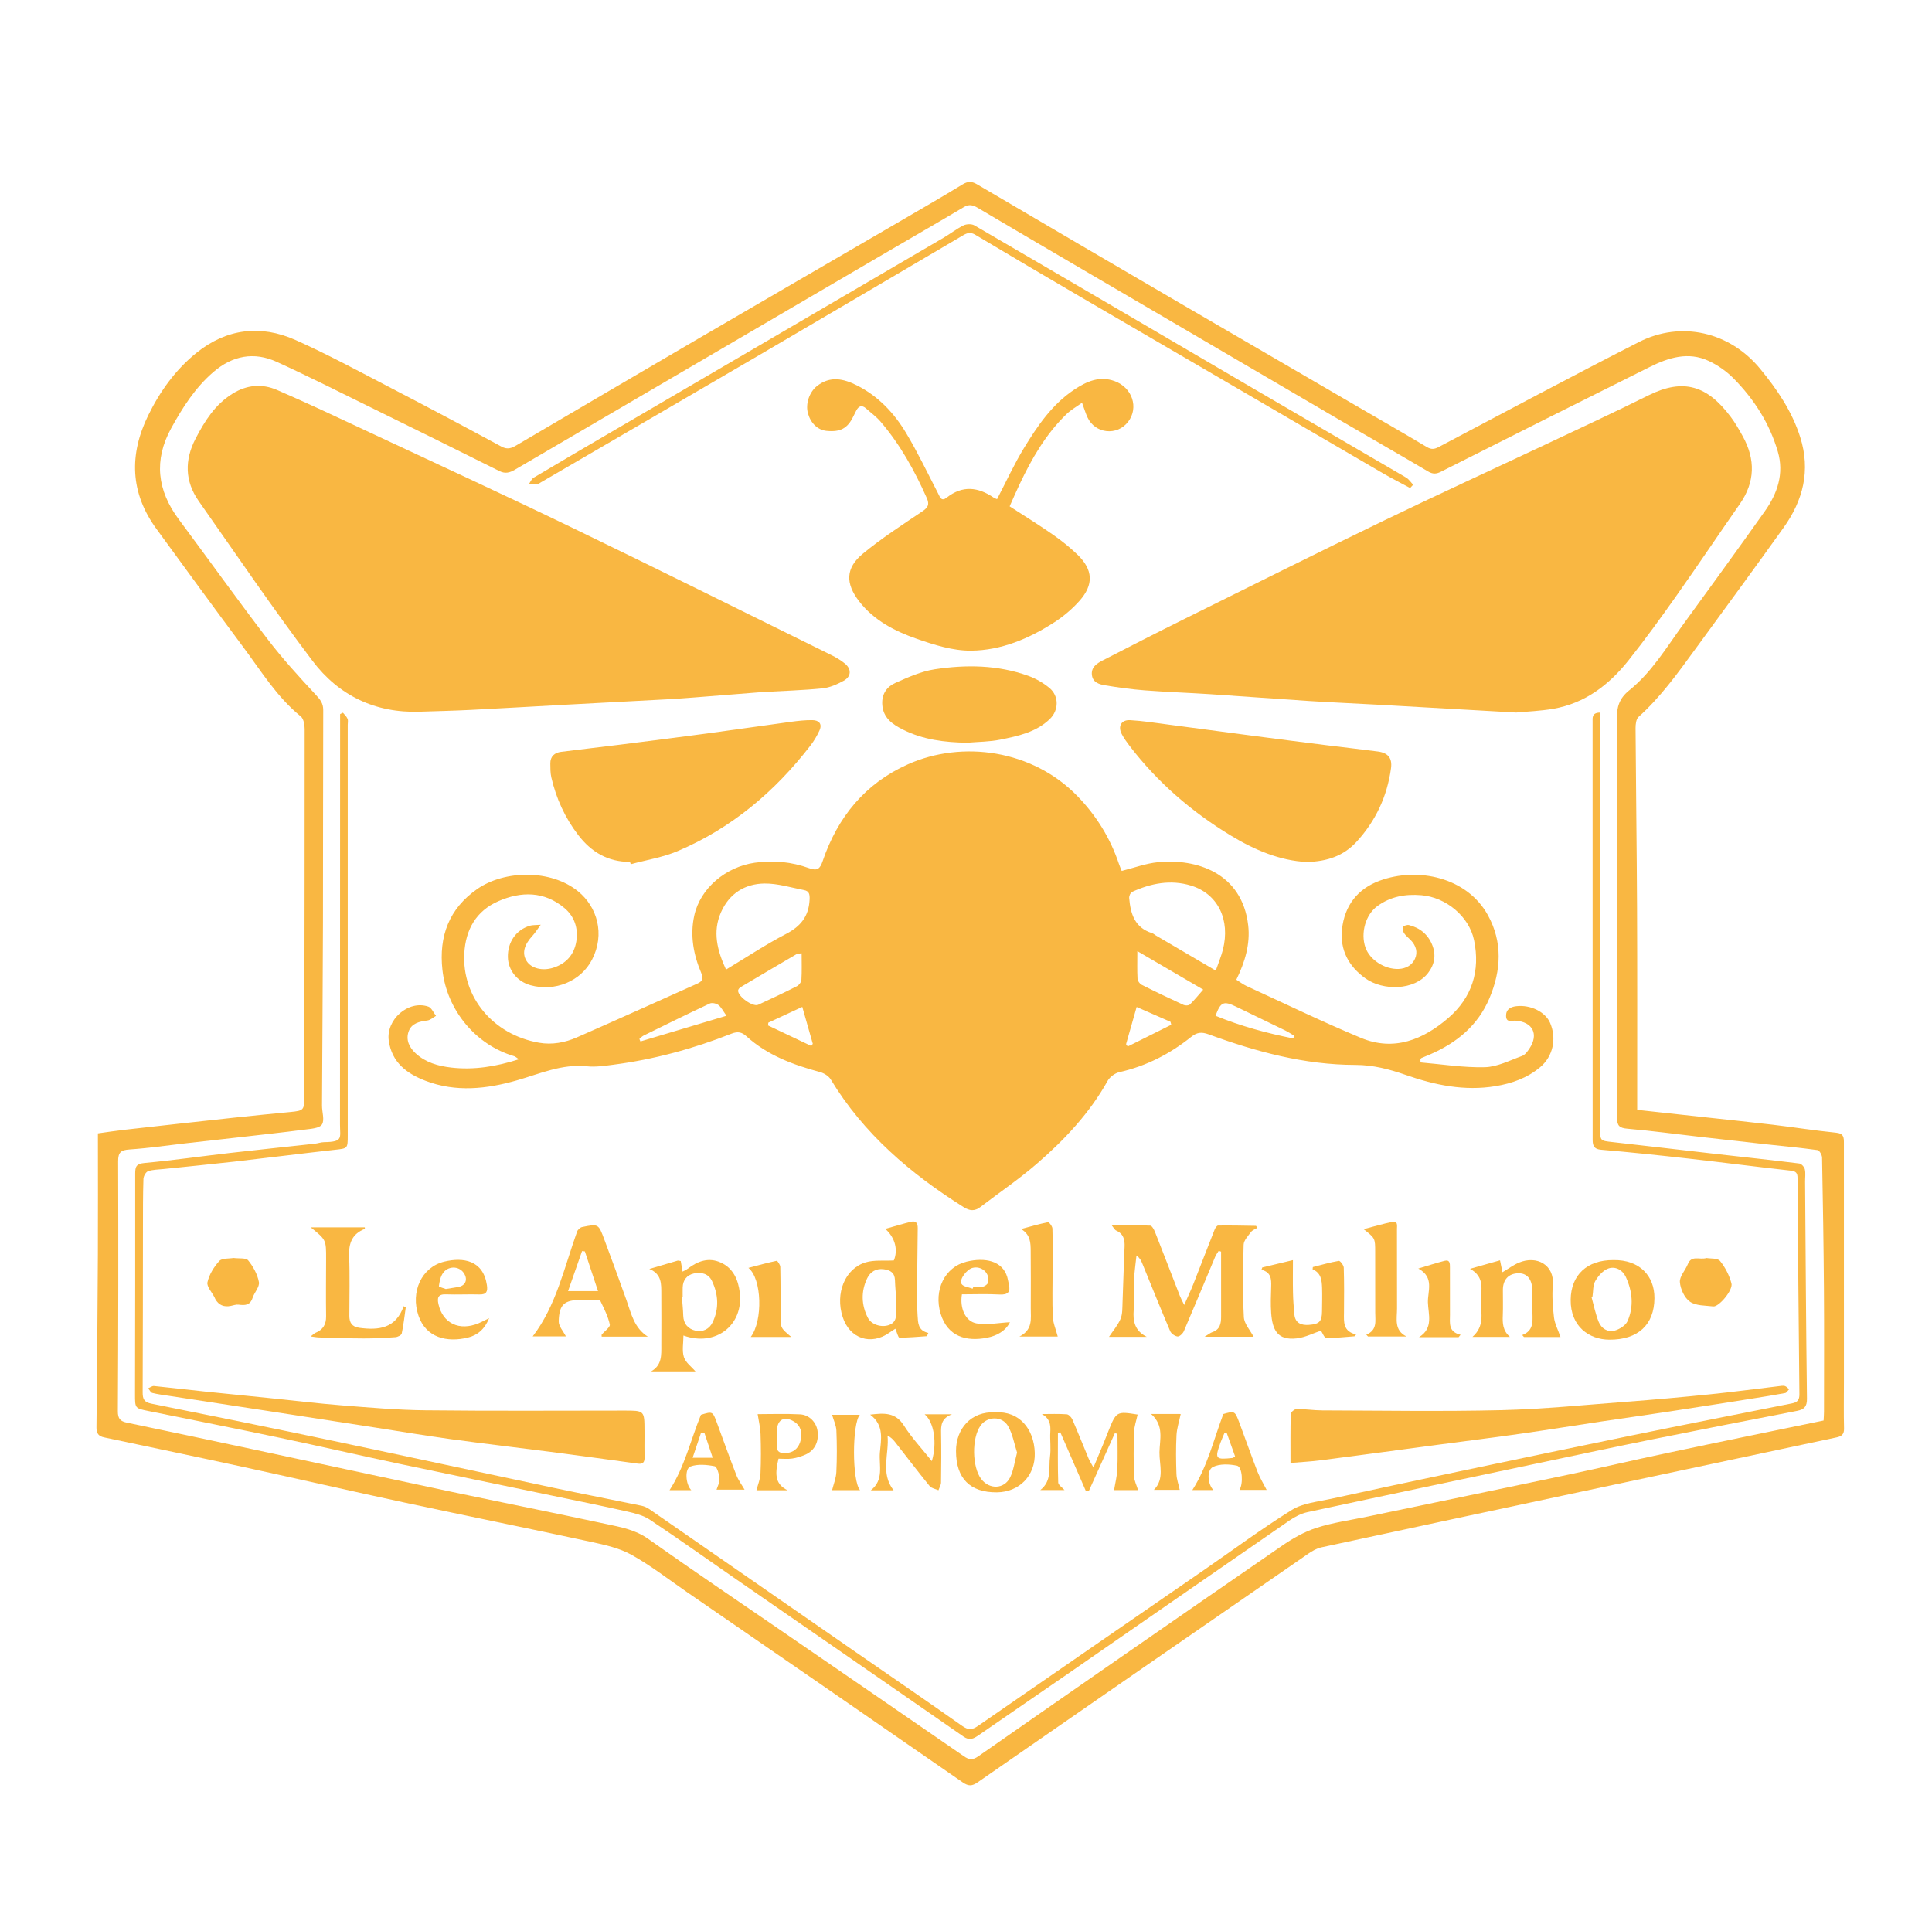 <?xml version="1.0" encoding="utf-8"?>
<!-- Generator: Adobe Illustrator 25.0.0, SVG Export Plug-In . SVG Version: 6.00 Build 0)  -->
<svg version="1.1" id="Layer_1" xmlns="http://www.w3.org/2000/svg" xmlns:xlink="http://www.w3.org/1999/xlink" x="0px" y="0px"
	 viewBox="0 0 1093.79 1080" style="enable-background:new 0 0 1093.79 1080;" xml:space="preserve">
<style type="text/css">
	.st0{fill:#F9B742;}
	.st1{display:none;fill:#F9B742;}
</style>
<g>
	<path class="st0" d="M55.43,641.75c4.83-0.66,10.01-1.47,15.22-2.06c20.91-2.35,41.83-4.67,62.75-6.93
		c10.37-1.12,20.76-2.12,31.15-3.13c7.26-0.7,7.71-1.09,7.75-8.43c0.05-11.31,0.01-22.61,0.02-33.92
		c0.08-58.16,0.19-116.32,0.16-174.48c0-2.44-0.58-5.84-2.21-7.16c-13.44-10.89-22.32-25.5-32.43-39.07
		c-16.59-22.27-32.94-44.71-49.31-67.14c-14.91-20.43-15.49-42.07-4.6-64.29c6.65-13.57,15.43-25.79,27.25-35.32
		c17.04-13.74,36.35-16.1,56.08-7.31c18.46,8.22,36.26,17.92,54.21,27.24c20.92,10.86,41.74,21.92,62.46,33.14
		c3.46,1.88,5.82,0.8,8.58-0.83c34.23-20.1,68.43-40.23,102.71-60.24c38.43-22.43,76.93-44.74,115.39-67.13
		c11.48-6.69,22.99-13.33,34.33-20.26c2.97-1.81,5.14-1.85,8.14-0.09c38.65,22.74,77.35,45.38,116.08,67.99
		c32.99,19.26,66.03,38.46,99.05,57.68c13.2,7.68,26.46,15.25,39.56,23.09c2.56,1.53,4.29,1.3,6.77-0.01
		c37.7-19.9,75.29-40.03,113.27-59.39c24.01-12.24,51.52-5.76,68.73,15.17c9.58,11.65,17.98,23.96,22.63,38.63
		c5.98,18.89,1.68,35.75-9.39,51.25c-16.52,23.13-33.38,46.03-50.14,68.99c-9.81,13.44-19.5,26.97-32,38.2
		c-1.38,1.24-1.69,4.2-1.68,6.36c0.21,33.97,0.69,67.94,0.84,101.92c0.17,36.16,0.07,72.32,0.08,108.49c0,1.78,0,3.56,0,5.72
		c13.27,1.45,25.93,2.83,38.58,4.21c12.68,1.39,25.37,2.68,38.04,4.19c12.01,1.43,23.97,3.33,36,4.54c4.42,0.44,4.42,2.78,4.42,6
		c-0.03,44.99,0,89.99,0.01,134.98c0,8.83-0.17,17.67,0.06,26.49c0.09,3.26-1.36,4.43-4.13,5.02
		c-48.47,10.29-96.94,20.59-145.41,30.92c-48.8,10.41-97.61,20.82-146.38,31.37c-2.65,0.57-5.24,2.1-7.52,3.67
		c-62.38,43.04-124.74,86.12-187.02,129.32c-3.24,2.25-5.24,2.31-8.56,0.01c-51.93-35.99-103.98-71.8-156.01-107.65
		c-10.4-7.17-20.44-15-31.43-21.13c-6.87-3.83-15.08-5.63-22.91-7.33c-35.04-7.58-70.18-14.65-105.23-22.18
		c-30.55-6.56-60.99-13.57-91.52-20.21c-26.3-5.72-52.64-11.2-78.97-16.78c-3.04-0.64-4.33-2.22-4.29-5.56
		c0.36-32.65,0.63-65.29,0.8-97.94C55.52,687.78,55.43,665.14,55.43,641.75z M1032.42,804.33c0.1-2.02,0.23-3.5,0.23-4.98
		c0.01-23.16,0.13-46.33-0.04-69.49c-0.18-24.82-0.58-49.64-1.06-74.45c-0.03-1.47-1.5-4.04-2.56-4.19
		c-9.51-1.32-19.08-2.19-28.63-3.24c-12.52-1.38-25.04-2.79-37.55-4.22c-13.83-1.58-27.62-3.47-41.48-4.66
		c-4.56-0.39-5.85-1.69-5.84-6.24c0.09-75.16,0.08-150.32-0.16-225.48c-0.02-6.88,1.25-11.85,7.07-16.52
		c12.65-10.16,21-24.19,30.44-37.17c15.53-21.36,31.08-42.7,46.33-64.25c7.13-10.08,10.99-21.29,7.32-33.79
		c-4.68-15.94-13.42-29.61-24.99-41.33c-4-4.05-8.99-7.55-14.15-9.96c-11.57-5.41-22.77-1.84-33.38,3.45
		c-39.48,19.66-78.88,39.46-118.26,59.32c-2.7,1.36-4.63,1.35-7.25-0.2c-16.01-9.47-32.16-18.68-48.22-28.07
		c-51.32-30.02-102.63-60.07-153.93-90.12c-17.63-10.33-35.25-20.67-52.83-31.07c-2.61-1.55-4.83-2.17-7.77-0.42
		c-15.27,9.08-30.68,17.94-46.02,26.91c-37.71,22.05-75.41,44.12-113.12,66.18c-31.68,18.53-63.36,37.04-95.03,55.59
		c-2.87,1.68-5.44,2.49-8.81,0.8c-23.59-11.81-47.25-23.47-70.92-35.1c-18.3-8.99-36.5-18.21-55.04-26.69
		c-12.97-5.94-25.18-3.62-36.08,5.81c-10.26,8.87-17.35,20.03-23.78,31.72c-9.96,18.12-7.9,35.22,4.3,51.6
		c16.78,22.54,33.12,45.41,50.19,67.73c8.43,11.03,17.82,21.36,27.3,31.52c2.56,2.75,4.31,4.84,4.29,8.75
		c-0.14,40.16-0.05,80.32-0.15,120.48c-0.09,34.49-0.38,68.98-0.54,103.46c-0.02,3.66,1.58,8.17-0.04,10.71
		c-1.38,2.16-6.27,2.43-9.69,2.88c-12.49,1.62-25.01,2.97-37.53,4.4c-10.04,1.15-20.07,2.25-30.11,3.39
		c-10.53,1.2-21.04,2.75-31.6,3.47c-4.88,0.33-6.47,1.61-6.45,6.7c0.15,47.16,0.12,94.32-0.16,141.48
		c-0.03,4.37,1.47,5.74,5.21,6.52c23.96,5,47.9,10.08,71.83,15.19c37.19,7.94,74.35,16.01,111.56,23.88
		c29.3,6.19,58.67,12.02,87.95,18.31c8.16,1.75,16.34,3.18,23.65,8.37c24.81,17.6,50.04,34.59,75.11,51.82
		c34.54,23.73,69.1,47.43,103.59,71.23c2.95,2.03,4.9,2.4,8.22,0.09c57.14-39.83,114.37-79.53,171.73-119.05
		c6.06-4.18,12.71-8.03,19.66-10.28c9.39-3.03,19.32-4.38,29.03-6.41c37.55-7.84,75.11-15.6,112.65-23.52
		c18.92-4,37.76-8.42,56.68-12.41C973.02,816.53,1002.51,810.52,1032.42,804.33z"/>
	<path class="st1" d="M1061.26,1094.31c-341.33,0-682.67,0-1024,0c0-341.33,0-682.67,0-1024c341.33,0,682.67,0,1024,0
		C1061.26,411.65,1061.26,752.98,1061.26,1094.31z M55.43,641.75c0,23.39,0.09,46.03-0.02,68.66c-0.16,32.65-0.43,65.3-0.8,97.94
		c-0.04,3.34,1.25,4.91,4.29,5.56c26.33,5.57,52.67,11.06,78.97,16.78c30.53,6.64,60.98,13.65,91.52,20.21
		c35.05,7.53,70.19,14.6,105.23,22.18c7.83,1.69,16.03,3.5,22.91,7.33c10.99,6.13,21.03,13.96,31.43,21.13
		c52.03,35.84,104.08,71.66,156.01,107.65c3.32,2.3,5.32,2.24,8.56-0.01c62.27-43.2,124.63-86.28,187.02-129.32
		c2.28-1.57,4.87-3.1,7.52-3.67c48.77-10.55,97.57-20.96,146.38-31.37c48.46-10.33,96.94-20.63,145.41-30.92
		c2.77-0.59,4.21-1.76,4.13-5.02c-0.24-8.83-0.06-17.66-0.06-26.49c-0.01-44.99-0.04-89.99-0.01-134.98c0-3.23,0.01-5.56-4.42-6
		c-12.03-1.21-23.99-3.1-36-4.54c-12.67-1.51-25.36-2.81-38.04-4.19c-12.66-1.38-25.31-2.76-38.58-4.21c0-2.16,0-3.94,0-5.72
		c-0.02-36.16,0.09-72.32-0.08-108.49c-0.16-33.97-0.63-67.94-0.84-101.92c-0.01-2.16,0.3-5.13,1.68-6.36
		c12.5-11.23,22.19-24.76,32-38.2c16.76-22.96,33.61-45.86,50.14-68.99c11.07-15.5,15.37-32.36,9.39-51.25
		c-4.65-14.67-13.05-26.99-22.63-38.63c-17.21-20.92-44.71-27.41-68.73-15.17c-37.98,19.36-75.57,39.48-113.27,59.39
		c-2.48,1.31-4.21,1.54-6.77,0.01c-13.1-7.84-26.36-15.41-39.56-23.09c-33.02-19.22-66.05-38.42-99.05-57.68
		c-38.72-22.61-77.43-45.25-116.08-67.99c-3-1.76-5.17-1.72-8.14,0.09c-11.34,6.92-22.85,13.57-34.33,20.26
		c-38.46,22.39-76.96,44.69-115.39,67.13c-34.28,20.01-68.49,40.14-102.71,60.24c-2.76,1.62-5.12,2.7-8.58,0.83
		c-20.72-11.23-41.54-22.28-62.46-33.14c-17.95-9.32-35.76-19.02-54.21-27.24c-19.73-8.79-39.04-6.43-56.08,7.31
		c-11.82,9.52-20.6,21.75-27.25,35.32c-10.89,22.21-10.31,43.85,4.6,64.29c16.37,22.43,32.72,44.87,49.31,67.14
		c10.11,13.57,18.99,28.18,32.43,39.07c1.63,1.32,2.21,4.73,2.21,7.16c0.04,58.16-0.08,116.32-0.16,174.48
		c-0.02,11.31,0.03,22.61-0.02,33.92c-0.03,7.34-0.49,7.73-7.75,8.43c-10.39,1.01-20.78,2.01-31.15,3.13
		c-20.92,2.26-41.84,4.58-62.75,6.93C65.44,640.28,60.26,641.09,55.43,641.75z"/>
	<path class="st0" d="M804.21,601.57c12.15,1.03,24.33,3.02,36.44,2.71c7.08-0.18,14.12-3.88,21.05-6.37
		c1.67-0.6,3.06-2.52,4.14-4.13c5.48-8.16,1.9-15.19-7.9-15.85c-2.03-0.14-5.17,1.32-5.29-2.58c-0.12-3.77,2.42-5.2,5.71-5.6
		c8.12-0.99,16.58,3.22,19.26,9.53c3.78,8.9,1.57,18.9-5.64,24.97c-7.33,6.16-16.01,9.22-25.32,10.76
		c-17.53,2.9-34.35-0.6-50.71-6.32c-9.35-3.27-18.57-5.69-28.57-5.7c-28.89-0.03-56.33-7.5-83.19-17.34
		c-3.97-1.45-6.57-1.12-9.77,1.44c-12.06,9.67-25.5,16.58-40.72,20c-2.5,0.56-5.4,2.72-6.65,4.96
		c-10.23,18.32-24.38,33.31-40.01,46.85c-10.14,8.79-21.33,16.38-32.01,24.55c-3.21,2.46-6.07,2.22-9.48,0.06
		c-30.05-18.94-56.58-41.47-75.22-72.3c-1.18-1.95-3.84-3.58-6.12-4.19c-15.21-4.1-29.73-9.46-41.65-20.27
		c-2.42-2.2-4.7-2.93-8.4-1.47c-21.6,8.54-43.91,14.61-66.99,17.6c-4.93,0.64-10.02,1.4-14.9,0.89c-14.13-1.47-26.6,4.22-39.63,7.95
		c-17.1,4.9-34.53,6.85-51.75,0.25c-10.55-4.05-18.98-10.29-20.78-22.59c-1.75-11.94,11.02-23.27,22.37-19.41
		c1.84,0.62,2.93,3.44,4.37,5.24c-1.63,0.91-3.18,2.4-4.9,2.62c-4.5,0.59-8.91,1.54-10.58,6.15c-1.76,4.86,0.35,9.15,4.02,12.52
		c5.64,5.17,12.75,7.14,20.04,7.98c12.86,1.49,25.4-0.55,38.33-4.69c-1.23-0.81-1.9-1.52-2.71-1.76
		c-21.8-6.39-38.05-26.11-40.57-48.81c-2.12-19.12,3.77-34.78,19.74-45.87c15.37-10.68,41.6-11.26,57.08,1.36
		c10.77,8.78,15.36,24.13,7.87,38.67c-6.32,12.26-20.99,18.32-34.89,14.46c-7.5-2.08-12.61-8.47-12.75-15.94
		c-0.16-8.46,4.64-15.4,12.46-17.74c1.45-0.43,3.06-0.3,6.14-0.55c-2.11,2.86-3.2,4.65-4.59,6.15c-4.84,5.22-6.07,9.93-3.52,14.21
		c2.58,4.34,8.96,5.98,15.21,3.99c7.37-2.35,11.82-7.49,13.04-14.91c1.2-7.3-0.99-14.08-6.69-18.87
		c-11.46-9.64-24.56-9.55-37.45-3.9c-12.52,5.48-18.55,16.03-19.28,29.63c-1.3,24.37,15.92,45.88,42.34,50.52
		c7.36,1.29,14.67-0.08,21.42-3.04c22.76-9.98,45.4-20.25,68.1-30.4c2.9-1.3,3.69-2.73,2.26-6.13c-4.38-10.38-6.39-21.27-3.91-32.48
		c3.44-15.56,17.9-27.53,34.21-29.87c10.66-1.53,20.84-0.5,30.78,3.07c4.59,1.65,6.17,0.5,7.69-3.99
		c8.46-24.92,24.05-44.02,48.3-54.83c30.86-13.75,70.4-8.16,95.76,17.84c10.87,11.14,18.77,23.93,23.7,38.63
		c0.46,1.37,1.07,2.69,1.55,3.9c7.05-1.75,13.66-4.24,20.44-4.92c21.56-2.17,47.72,5.78,51.17,35.75
		c1.21,10.47-1.78,20.7-6.72,30.78c1.95,1.22,3.75,2.64,5.77,3.57c21.54,9.89,42.88,20.24,64.74,29.36
		c18.71,7.81,35.31,1.02,49.57-11.32c13.31-11.51,18.13-26.62,14.5-44.03c-2.83-13.54-16-24.29-29.81-25.43
		c-9.16-0.76-17.47,0.73-24.94,6.18c-6.61,4.82-9.58,15.07-6.77,23.33c2.41,7.08,10.93,12.56,18.79,12.25
		c4.24-0.17,7.59-2.1,9.27-5.72c1.73-3.74,0.6-7.5-2.32-10.55c-1.27-1.32-2.79-2.45-3.8-3.94c-0.64-0.95-1.08-2.72-0.61-3.54
		c0.45-0.78,2.33-1.35,3.36-1.1c6.18,1.54,10.73,5.28,13.13,11.19c2.29,5.66,1.43,11.06-2.33,15.94
		c-7.66,9.95-25.48,10.2-35.47,3.05c-9.58-6.85-14.47-16.19-13.25-27.8c1.41-13.29,8.74-22.92,21.42-27.55
		c21.4-7.82,49.32-2,61.18,19.58c8.4,15.29,7.52,31.21,0.88,46.98c-6.51,15.45-18.47,25.23-33.46,31.78
		c-1.67,0.73-3.37,1.38-5.04,2.11c-0.25,0.11-0.4,0.47-0.59,0.71C804.19,600.39,804.2,600.98,804.21,601.57z M688.31,549.59
		c1.6-4.66,3.08-8.15,4.01-11.78c4.35-17.06-2.82-31.75-18.12-36.4c-11.47-3.49-22.63-1.28-33.31,3.61
		c-0.91,0.42-1.71,2.33-1.61,3.46c0.74,8.91,3.14,16.84,12.98,19.89c0.77,0.24,1.41,0.88,2.12,1.3
		C665.37,536.12,676.36,542.57,688.31,549.59z M411.03,549.01c11.71-7.04,22.48-14.22,33.91-20.15c8.31-4.31,12.92-9.93,13.4-19.38
		c0.16-3.1-0.18-4.93-3.15-5.5c-7.42-1.43-14.89-3.79-22.32-3.72c-11.21,0.11-20.05,5.75-24.7,16.33
		C403.34,527.59,406.03,538.1,411.03,549.01z M453.84,539.77c-1.58,0.24-2.32,0.16-2.84,0.47c-10.59,6.2-21.15,12.43-31.7,18.71
		c-0.62,0.37-1.32,1.14-1.41,1.8c-0.44,3.26,8.26,9.6,11.35,8.18c7.38-3.39,14.72-6.86,21.95-10.53c1.19-0.6,2.45-2.35,2.53-3.64
		C454.02,549.98,453.84,545.17,453.84,539.77z M643.9,538.55c0,6.2-0.16,10.96,0.11,15.7c0.07,1.19,1.25,2.81,2.35,3.37
		c7.83,3.95,15.76,7.73,23.73,11.4c0.98,0.45,2.88,0.4,3.55-0.25c2.63-2.56,4.94-5.45,7.56-8.42
		C668.6,552.99,656.92,546.17,643.9,538.55z M732.15,587.99c0.21-0.49,0.42-0.98,0.63-1.47c-1.75-1.04-3.45-2.2-5.27-3.09
		c-9.19-4.5-18.41-8.93-27.62-13.39c-7.18-3.47-8.8-2.79-11.73,5.12C702.41,581,717.13,585.02,732.15,587.99z M361.98,588.28
		c0.2,0.47,0.41,0.94,0.61,1.41c16.01-4.78,32.03-9.56,48.71-14.54c-2-2.77-2.96-4.86-4.57-6.08c-1.21-0.91-3.62-1.45-4.89-0.85
		c-12.57,5.89-25.01,12.03-37.47,18.15C363.48,586.8,362.78,587.63,361.98,588.28z M663.11,580.24c-0.15-0.55-0.29-1.11-0.44-1.66
		c-6.3-2.76-12.61-5.52-19.17-8.4c-2.03,7.15-4.01,14.11-5.99,21.07c0.31,0.44,0.62,0.87,0.93,1.31
		C646.67,588.45,654.89,584.35,663.11,580.24z M459.3,592.26c0.29-0.41,0.58-0.81,0.86-1.22c-1.97-6.91-3.94-13.82-5.95-20.91
		c-6.83,3.17-13.03,6.06-19.23,8.94c-0.05,0.52-0.1,1.05-0.15,1.57C442.99,584.52,451.15,588.39,459.3,592.26z"/>
	<path class="st0" d="M431.83,391.84c-12.57,0.99-25.14,2.01-37.7,2.99c-5.45,0.42-10.91,0.84-16.37,1.13
		c-19.04,1.04-38.08,2.01-57.11,3.04c-18.24,0.98-36.47,2.07-54.71,2.99c-9.46,0.47-18.93,0.67-28.39,0.99
		c-25.14,0.85-45.83-9.22-60.59-28.73c-22.35-29.53-43.18-60.22-64.47-90.54c-7.88-11.23-8.05-23.23-1.78-35.31
		c5.16-9.95,10.99-19.32,20.91-25.47c8.16-5.07,16.75-5.78,25.23-2.11c16.68,7.21,33.12,14.97,49.58,22.68
		c39.17,18.34,78.46,36.45,117.4,55.26c49.12,23.73,97.95,48.06,146.88,72.18c2.66,1.31,5.28,2.88,7.58,4.74
		c3.85,3.12,3.72,7.38-0.63,9.77c-3.71,2.03-7.9,3.9-12.03,4.32C454.4,390.88,443.1,391.2,431.83,391.84z"/>
	<path class="st1" d="M1032.42,804.33c-29.91,6.19-59.39,12.2-88.84,18.41c-18.92,3.99-37.76,8.41-56.68,12.41
		c-37.53,7.92-75.1,15.68-112.65,23.52c-9.71,2.03-19.64,3.38-29.03,6.41c-6.95,2.24-13.6,6.1-19.66,10.28
		c-57.36,39.52-114.59,79.22-171.73,119.05c-3.32,2.31-5.27,1.95-8.22-0.09c-34.49-23.8-69.05-47.5-103.59-71.23
		c-25.07-17.22-50.3-34.22-75.11-51.82c-7.31-5.19-15.48-6.61-23.65-8.37c-29.28-6.29-58.65-12.12-87.95-18.31
		c-37.21-7.87-74.37-15.94-111.56-23.88c-23.93-5.11-47.87-10.19-71.83-15.19c-3.75-0.78-5.24-2.15-5.21-6.52
		c0.28-47.16,0.31-94.32,0.16-141.48c-0.02-5.09,1.57-6.37,6.45-6.7c10.56-0.72,21.07-2.27,31.6-3.47
		c10.04-1.14,20.08-2.25,30.11-3.39c12.51-1.43,25.04-2.78,37.53-4.4c3.42-0.44,8.31-0.71,9.69-2.88c1.62-2.54,0.03-7.05,0.04-10.71
		c0.16-34.49,0.45-68.98,0.54-103.46c0.11-40.16,0.01-80.32,0.15-120.48c0.01-3.91-1.73-6-4.29-8.75
		c-9.48-10.16-18.87-20.49-27.3-31.52c-17.06-22.32-33.4-45.19-50.19-67.73c-12.2-16.38-14.26-33.48-4.3-51.6
		c6.42-11.69,13.52-22.85,23.78-31.72c10.91-9.43,23.11-11.75,36.08-5.81c18.54,8.48,36.74,17.7,55.04,26.69
		c23.67,11.63,47.33,23.29,70.92,35.1c3.37,1.69,5.94,0.88,8.81-0.8c31.66-18.55,63.35-37.06,95.03-55.59
		c37.71-22.06,75.41-44.13,113.12-66.18c15.34-8.97,30.75-17.83,46.02-26.91c2.94-1.75,5.16-1.13,7.77,0.42
		c17.58,10.4,35.2,20.75,52.83,31.07c51.3,30.05,102.61,60.11,153.93,90.12c16.05,9.39,32.21,18.6,48.22,28.07
		c2.63,1.56,4.56,1.56,7.25,0.2c39.37-19.86,78.78-39.67,118.26-59.32c10.61-5.28,21.81-8.85,33.38-3.45
		c5.16,2.41,10.14,5.91,14.15,9.96c11.57,11.72,20.31,25.38,24.99,41.33c3.67,12.5-0.19,23.71-7.32,33.79
		c-15.25,21.56-30.8,42.9-46.33,64.25c-9.44,12.98-17.78,27.01-30.44,37.17c-5.82,4.68-7.09,9.64-7.07,16.52
		c0.23,75.16,0.25,150.32,0.16,225.48c-0.01,4.54,1.28,5.84,5.84,6.24c13.86,1.2,27.66,3.08,41.48,4.66
		c12.51,1.43,25.03,2.84,37.55,4.22c9.55,1.05,19.12,1.92,28.63,3.24c1.06,0.15,2.53,2.72,2.56,4.19
		c0.48,24.81,0.88,49.63,1.06,74.45c0.16,23.16,0.05,46.33,0.04,69.49C1032.65,800.83,1032.52,802.31,1032.42,804.33z
		 M804.21,601.57c-0.01-0.59-0.02-1.19-0.03-1.78c0.19-0.24,0.34-0.6,0.59-0.71c1.67-0.73,3.37-1.38,5.04-2.11
		c14.99-6.55,26.96-16.33,33.46-31.78c6.64-15.77,7.53-31.69-0.88-46.98c-11.86-21.58-39.78-27.4-61.18-19.58
		c-12.68,4.63-20.01,14.26-21.42,27.55c-1.23,11.61,3.67,20.95,13.25,27.8c9.98,7.15,27.81,6.89,35.47-3.05
		c3.76-4.88,4.62-10.28,2.33-15.94c-2.4-5.91-6.95-9.66-13.13-11.19c-1.03-0.25-2.91,0.32-3.36,1.1c-0.47,0.83-0.03,2.59,0.61,3.54
		c1,1.49,2.53,2.62,3.8,3.94c2.92,3.04,4.05,6.81,2.32,10.55c-1.68,3.62-5.03,5.55-9.27,5.72c-7.86,0.31-16.38-5.17-18.79-12.25
		c-2.81-8.25,0.16-18.51,6.77-23.33c7.47-5.45,15.78-6.94,24.94-6.18c13.81,1.14,26.98,11.89,29.81,25.43
		c3.63,17.41-1.19,32.52-14.5,44.03c-14.27,12.33-30.86,19.12-49.57,11.32c-21.86-9.12-43.2-19.47-64.74-29.36
		c-2.02-0.93-3.82-2.35-5.77-3.57c4.93-10.08,7.92-20.31,6.72-30.78c-3.46-29.97-29.61-37.92-51.17-35.75
		c-6.79,0.68-13.39,3.17-20.44,4.92c-0.48-1.21-1.09-2.53-1.55-3.9c-4.93-14.7-12.83-27.49-23.7-38.63
		c-25.36-26-64.9-31.59-95.76-17.84c-24.25,10.81-39.84,29.91-48.3,54.83c-1.53,4.49-3.1,5.64-7.69,3.99
		c-9.93-3.57-20.12-4.6-30.78-3.07c-16.31,2.35-30.77,14.31-34.21,29.87c-2.48,11.2-0.47,22.1,3.91,32.48
		c1.43,3.4,0.64,4.84-2.26,6.13c-22.69,10.15-45.33,20.42-68.1,30.4c-6.75,2.96-14.06,4.34-21.42,3.04
		c-26.42-4.65-43.63-26.15-42.34-50.52c0.72-13.6,6.76-24.15,19.28-29.63c12.89-5.64,25.98-5.74,37.45,3.9
		c5.7,4.8,7.9,11.57,6.69,18.87c-1.22,7.42-5.67,12.56-13.04,14.91c-6.25,1.99-12.63,0.35-15.21-3.99
		c-2.55-4.28-1.32-8.99,3.52-14.21c1.39-1.5,2.47-3.29,4.59-6.15c-3.07,0.25-4.69,0.12-6.14,0.55c-7.81,2.34-12.62,9.28-12.46,17.74
		c0.14,7.47,5.26,13.86,12.75,15.94c13.9,3.86,28.57-2.2,34.89-14.46c7.5-14.54,2.9-29.89-7.87-38.67
		c-15.48-12.62-41.71-12.04-57.08-1.36c-15.97,11.09-21.86,26.75-19.74,45.87c2.51,22.71,18.77,42.42,40.57,48.81
		c0.81,0.24,1.48,0.94,2.71,1.76c-12.93,4.14-25.47,6.18-38.33,4.69c-7.29-0.85-14.4-2.81-20.04-7.98
		c-3.67-3.36-5.78-7.66-4.02-12.52c1.67-4.62,6.07-5.57,10.58-6.15c1.72-0.22,3.27-1.71,4.9-2.62c-1.44-1.8-2.53-4.61-4.37-5.24
		c-11.35-3.86-24.12,7.47-22.37,19.41c1.8,12.3,10.23,18.54,20.78,22.59c17.22,6.61,34.65,4.66,51.75-0.25
		c13.03-3.73,25.49-9.42,39.63-7.95c4.89,0.51,9.97-0.25,14.9-0.89c23.07-3,45.39-9.06,66.99-17.6c3.7-1.46,5.97-0.73,8.4,1.47
		c11.93,10.81,26.45,16.17,41.65,20.27c2.28,0.62,4.94,2.24,6.12,4.19c18.64,30.83,45.17,53.36,75.22,72.3
		c3.41,2.15,6.27,2.4,9.48-0.06c10.68-8.18,21.86-15.76,32.01-24.55c15.64-13.55,29.79-28.54,40.01-46.85
		c1.25-2.24,4.15-4.4,6.65-4.96c15.22-3.43,28.66-10.33,40.72-20c3.2-2.56,5.8-2.9,9.77-1.44c26.86,9.85,54.31,17.31,83.19,17.34
		c10,0.01,19.22,2.43,28.57,5.7c16.36,5.72,33.19,9.23,50.71,6.32c9.31-1.54,17.99-4.6,25.32-10.76c7.21-6.06,9.42-16.07,5.64-24.97
		c-2.68-6.31-11.14-10.52-19.26-9.53c-3.29,0.4-5.83,1.83-5.71,5.6c0.12,3.9,3.26,2.44,5.29,2.58c9.8,0.66,13.38,7.69,7.9,15.85
		c-1.08,1.61-2.47,3.53-4.14,4.13c-6.92,2.49-13.97,6.19-21.05,6.37C828.54,604.59,816.37,602.6,804.21,601.57z M431.83,391.85
		c11.27-0.65,22.57-0.97,33.8-2.1c4.13-0.42,8.32-2.29,12.03-4.32c4.35-2.38,4.49-6.64,0.63-9.77c-2.3-1.87-4.92-3.43-7.58-4.74
		c-48.93-24.12-97.76-48.45-146.88-72.18c-38.94-18.82-78.23-36.92-117.4-55.26c-16.46-7.71-32.9-15.47-49.58-22.68
		c-8.48-3.67-17.07-2.96-25.23,2.11c-9.92,6.16-15.75,15.52-20.91,25.47c-6.27,12.09-6.1,24.08,1.78,35.31
		c21.28,30.33,42.12,61.01,64.47,90.54c14.76,19.51,35.45,29.58,60.59,28.73c9.46-0.32,18.93-0.51,28.39-0.99
		c18.24-0.91,36.47-2,54.71-2.99c19.04-1.03,38.08-2,57.11-3.04c5.46-0.3,10.91-0.71,16.37-1.13
		C406.69,393.85,419.26,392.84,431.83,391.85z M858.36,403.46c6.5-0.63,13.84-0.88,21-2.11c17.98-3.1,31.59-13.56,42.61-27.41
		c9.41-11.83,18.3-24.1,27.03-36.45c12.18-17.23,23.91-34.77,35.98-52.07c8.72-12.5,8.91-25.26,1.7-38.35
		c-2.08-3.78-4.24-7.56-6.82-11c-13.19-17.59-26.6-22.12-46.6-12.19c-19.01,9.44-38.27,18.38-57.47,27.44
		c-30.74,14.5-61.65,28.62-92.24,43.43c-38.04,18.41-75.84,37.3-113.7,56.08c-15.3,7.59-30.51,15.37-45.69,23.19
		c-3.28,1.69-6.54,3.85-5.96,8.31c0.54,4.11,4.13,5.16,7.32,5.7c7.49,1.26,15.04,2.3,22.61,2.88c12.42,0.95,24.87,1.37,37.3,2.18
		c18.54,1.21,37.07,2.66,55.62,3.84c13.09,0.84,26.2,1.37,39.3,2.11C806.07,400.47,831.8,401.95,858.36,403.46z M564.47,282.64
		c-0.77-0.35-1.4-0.54-1.92-0.89c-8.87-6.06-17.69-7.08-26.6-0.03c-3.02,2.39-3.76-0.16-4.89-2.35
		c-5.93-11.47-11.49-23.17-18.12-34.23c-6.82-11.38-15.86-20.97-28-27.03c-7.47-3.73-15.02-5.4-22.42,0.42
		c-4.37,3.45-6.66,10.17-5.12,15.57c1.63,5.67,5.6,9.37,10.57,9.85c7.72,0.75,11.76-1.4,14.99-7.99c0.58-1.19,1.16-2.38,1.78-3.55
		c1.38-2.58,3.19-3.26,5.55-1.15c2.72,2.44,5.75,4.61,8.11,7.36c11.14,12.97,19.32,27.76,26.24,43.32c1.65,3.7,0.71,5.4-2.52,7.58
		c-11.41,7.7-23.05,15.21-33.65,23.95c-9.87,8.14-9.95,16.87-2.1,27c8.38,10.83,20.18,16.88,32.58,21.2
		c9.88,3.44,20.48,6.81,30.73,6.72c17.12-0.15,32.97-6.86,47.35-16.18c5.1-3.31,9.91-7.4,13.97-11.92
		c8.28-9.24,7.84-17.7-1.05-26.28c-4.29-4.14-9.01-7.91-13.9-11.32c-7.88-5.49-16.07-10.54-24.49-16.02
		c1.9-4.22,3.66-8.31,5.55-12.33c6.92-14.65,14.92-28.61,26.73-39.96c2.46-2.37,5.54-4.08,8.71-6.37c1.34,3.65,2.03,6.04,3.07,8.27
		c4.36,9.32,16.79,10.65,23.02,2.51c6.12-7.99,2.39-19.35-7.62-23.01c-8.61-3.15-15.98,0.21-22.9,4.82
		c-12.51,8.33-20.79,20.51-28.41,33C574.16,262.78,569.69,272.62,564.47,282.64z M905.92,403.48c-4.76,0.06-4.3,2.88-4.3,5.32
		c-0.01,22.16,0,44.33,0.01,66.49c0.01,56.33,0.04,112.66,0.02,168.99c0,3.54-0.12,6.35,4.9,6.77c16.66,1.41,33.3,3.18,49.92,5.05
		c19.09,2.15,38.15,4.64,57.24,6.75c3.04,0.34,3.93,1.3,3.95,4.23c0.28,40.82,0.62,81.64,1.05,122.46c0.03,3.11-1.11,4.5-4.07,5.08
		c-30.18,5.99-60.38,11.94-90.52,18.11c-33.06,6.77-66.08,13.71-99.11,20.66c-23.95,5.04-47.89,10.11-71.8,15.37
		c-7.39,1.62-15.6,2.34-21.76,6.16c-16.94,10.49-32.97,22.44-49.4,33.77c-42.84,29.55-85.71,59.04-128.5,88.66
		c-3.21,2.22-5.4,2.34-8.77-0.04c-20.24-14.29-40.71-28.25-61.07-42.35c-38.69-26.8-77.35-53.63-116.06-80.4
		c-1.31-0.91-2.89-1.63-4.44-1.95c-16.53-3.42-33.11-6.62-49.63-10.11c-41.6-8.81-83.16-17.84-124.77-26.59
		c-34.33-7.21-68.7-14.23-103.09-21.1c-4.05-0.81-4.98-2.56-4.97-6.32c0.15-31.16,0.12-62.33,0.17-93.49
		c0.01-9.17-0.02-18.34,0.27-27.49c0.05-1.53,1.37-3.9,2.64-4.33c2.76-0.94,5.86-0.92,8.83-1.23c13.34-1.4,26.7-2.68,40.03-4.19
		c18.92-2.15,37.81-4.56,56.73-6.67c7.39-0.83,7.44-0.59,7.44-8.16c0-77.49,0-154.99-0.01-232.48c0-1.17,0.32-2.48-0.11-3.46
		c-0.55-1.27-1.71-2.28-2.6-3.41c-0.53,0.26-1.07,0.52-1.6,0.79c0,2.28,0,4.55,0,6.83c-0.01,75.16-0.01,150.32-0.07,225.48
		c-0.01,7.65,1.96,9.9-8.96,10.07c-1.8,0.03-3.58,0.7-5.38,0.89c-15.98,1.75-31.97,3.39-47.93,5.22
		c-16.12,1.85-32.2,4.19-48.35,5.67c-4.67,0.43-5.32,2.04-5.32,6.03c0.05,41.66-0.05,83.32-0.1,124.99
		c-0.01,7.93-0.01,7.89,7.6,9.43c24.82,5.03,49.66,9.96,74.45,15.17c22.66,4.77,45.23,9.97,67.88,14.78
		c28.33,6.01,56.71,11.81,85.06,17.71c14.58,3.04,29.18,5.98,43.7,9.25c4.4,0.99,9.11,2.18,12.78,4.63
		c16.59,11.07,32.84,22.64,49.25,33.99c42.8,29.6,85.63,59.15,128.37,88.83c3.39,2.35,5.67,1.16,8.44-0.76
		c16.81-11.64,33.72-23.15,50.54-34.78c41.83-28.94,83.6-57.96,125.48-86.82c3.07-2.12,6.66-3.97,10.27-4.75
		c43.85-9.44,87.74-18.67,131.62-27.93c21.21-4.47,42.42-9.01,63.67-13.3c27.25-5.5,54.55-10.8,81.84-16.11
		c3.97-0.77,5.67-2.35,5.61-6.87c-0.52-40.98-0.75-81.97-1.06-122.95c-0.02-2.33,0.38-4.75-0.14-6.97c-0.3-1.3-1.91-3.12-3.11-3.27
		c-15.28-1.9-30.6-3.52-45.91-5.26c-19.92-2.27-39.84-4.63-59.76-6.85c-7.07-0.79-7.08-0.66-7.08-7.51
		c-0.01-73.83-0.02-147.66-0.02-221.49C905.92,413.07,905.92,408.44,905.92,403.48z M739.84,488.08
		c11.57-0.28,20.89-3.5,28.18-11.45c10.85-11.83,17.33-25.76,19.5-41.65c0.77-5.67-1.63-8.67-7.46-9.45
		c-9.52-1.26-19.08-2.31-28.61-3.5c-13.95-1.76-27.9-3.54-41.84-5.36c-16.22-2.12-32.43-4.33-48.65-6.45
		c-7.04-0.92-14.09-2.05-21.16-2.44c-5.04-0.28-7.06,3.52-4.68,7.98c1.25,2.33,2.81,4.52,4.42,6.62
		c15.75,20.58,35.05,37.23,57.12,50.64C710.22,481.25,724.64,487.36,739.84,488.08z M356.66,488.01c0.14,0.44,0.28,0.88,0.43,1.32
		c8.87-2.42,18.15-3.87,26.54-7.43c30.52-12.94,55.09-33.7,75.24-59.82c2-2.59,3.7-5.49,5.06-8.46c1.75-3.81-0.34-5.85-4.03-5.88
		c-3.96-0.04-7.95,0.39-11.88,0.92c-15.88,2.15-31.73,4.49-47.6,6.62c-16.57,2.22-33.15,4.31-49.73,6.4
		c-11,1.39-22.03,2.61-33.03,4.02c-3.72,0.48-6.14,2.56-6.1,6.59c0.03,2.64-0.01,5.36,0.58,7.91c2.75,11.95,7.74,22.87,15.24,32.64
		C334.8,482.51,344.27,488.06,356.66,488.01z M364.89,813.14c0-1,0-2,0-3c-0.03-11.52-0.03-11.45-11.63-11.44
		c-37.48,0.02-74.96,0.25-112.43-0.17c-15.76-0.18-31.53-1.56-47.26-2.79c-13.55-1.07-27.06-2.71-40.59-4.09
		c-12.03-1.22-24.07-2.38-36.1-3.65c-9.89-1.04-19.77-2.25-29.67-3.22c-1.06-0.1-2.21,0.84-3.33,1.3c0.78,0.91,1.42,2.38,2.37,2.62
		c3.19,0.8,6.48,1.19,9.75,1.69c18.62,2.86,37.25,5.69,55.87,8.55c20.1,3.09,40.19,6.21,60.28,9.31
		c14.38,2.22,28.73,4.65,43.14,6.63c18.68,2.56,37.41,4.72,56.11,7.15c16.58,2.16,33.14,4.42,49.7,6.7c2.95,0.41,3.9-0.85,3.82-3.61
		C364.8,821.14,364.88,817.14,364.89,813.14z M730.61,828.35c6.21-0.53,11.83-0.79,17.39-1.51c22.31-2.88,44.61-5.91,66.91-8.88
		c15.58-2.07,31.17-4.03,46.73-6.24c14.89-2.12,29.74-4.54,44.61-6.77c12.75-1.91,25.53-3.68,38.27-5.62
		c15.86-2.41,31.7-4.92,47.55-7.42c6.21-0.98,12.42-1.96,18.6-3.12c0.84-0.16,1.48-1.4,2.21-2.14c-0.8-0.64-1.51-1.6-2.42-1.85
		c-1.07-0.29-2.31-0.03-3.46,0.11c-13.15,1.56-26.28,3.31-39.46,4.66c-15.5,1.58-31.02,2.97-46.55,4.14
		c-23.67,1.79-47.33,4.2-71.04,4.77c-33.79,0.81-67.61,0.23-101.42,0.14c-4.81-0.01-9.62-0.81-14.42-0.79
		c-1.17,0-3.33,1.77-3.36,2.78C730.51,809.72,730.61,818.86,730.61,828.35z M547.57,420.55c6.27-0.54,12.65-0.51,18.78-1.76
		c10.02-2.04,20.22-4.17,28-11.66c5.18-5,5.26-13.07-0.24-17.62c-3.49-2.89-7.67-5.3-11.93-6.83c-17.25-6.21-35.17-6.43-52.97-3.72
		c-7.66,1.17-15.13,4.52-22.3,7.72c-4.63,2.06-7.68,6.02-7.43,11.89c0.34,7.96,5.87,11.61,11.83,14.6
		C522.67,418.87,534.97,420.37,547.57,420.55z M798.33,276.32c0.57-0.62,1.15-1.24,1.72-1.86c-1.33-1.37-2.43-3.12-4.01-4.05
		c-28.67-16.79-57.44-33.42-86.12-50.2c-52.76-30.86-105.46-61.82-158.28-92.58c-1.57-0.91-4.48-0.81-6.17,0.02
		c-4,1.98-7.56,4.81-11.43,7.07c-61.53,36-123.08,71.96-184.62,107.94c-15.78,9.23-31.57,18.45-47.27,27.8
		c-1.28,0.76-1.93,2.58-2.88,3.9c1.71-0.07,3.42-0.07,5.11-0.26c0.61-0.07,1.17-0.6,1.75-0.93c41.48-24.17,83-48.29,124.44-72.53
		c38.29-22.4,76.51-44.92,114.73-67.42c2.31-1.36,4.16-1.87,6.81-0.29c19.68,11.77,39.45,23.41,59.25,34.98
		c57.09,33.35,114.2,66.66,171.33,99.95C787.81,270.83,793.11,273.51,798.33,276.32z M709.72,756.91
		c-1.93-3.71-5.34-7.36-5.54-11.17c-0.69-13.62-0.51-27.3-0.12-40.94c0.07-2.47,2.52-4.98,4.19-7.23c0.78-1.05,2.31-1.55,3.49-2.29
		c-0.39-0.65-0.55-1.16-0.72-1.17c-7.14-0.12-14.27-0.26-21.41-0.18c-0.68,0.01-1.61,1.38-1.97,2.29
		c-4.08,10.3-8.03,20.66-12.1,30.97c-1.41,3.56-3.06,7.03-5.12,11.72c-1.26-2.62-1.96-3.87-2.48-5.18
		c-4.69-12.04-9.3-24.11-14.05-36.13c-0.55-1.4-1.74-3.58-2.71-3.62c-6.89-0.31-13.79-0.17-21.81-0.17c1.4,1.73,1.77,2.62,2.41,2.9
		c4.21,1.82,5.07,5.14,4.87,9.36c-0.51,10.46-0.71,20.93-1.15,31.4c-0.13,3.14,0.04,6.56-1.14,9.34c-1.55,3.65-4.3,6.79-6.52,10.14
		c6.72,0,14.04,0,21.36,0c-6.75-3.4-7.9-8.71-7.38-15.26c0.45-5.63-0.05-11.33,0.2-16.99c0.2-4.61,0.9-9.2,1.37-13.79
		c1.88,1.35,2.58,2.77,3.18,4.23c5.28,12.88,10.46,25.8,15.91,38.6c0.6,1.42,2.67,2.86,4.19,3.01c1.09,0.11,2.96-1.66,3.54-2.99
		c6.02-14.01,11.84-28.1,17.75-42.15c0.5-1.18,1.3-2.23,1.97-3.33c0.45,0.14,0.91,0.28,1.36,0.42c0,12.28-0.02,24.57,0.01,36.85
		c0.01,3.9-0.65,7.29-4.98,8.75c-1.14,0.38-2.11,1.24-4.37,2.61C692.43,756.91,701.47,756.91,709.72,756.91z M367.61,718.51
		c7.18,2.97,6.74,8.67,6.78,14.08c0.07,9.65,0.03,19.3,0.01,28.96c-0.02,5.6,0.5,11.43-5.8,14.97c8.71,0,17.42,0,25.16,0
		c-2.17-2.54-5.55-4.93-6.57-8.09c-1.18-3.62-0.27-7.92-0.27-12.22c18.28,6.55,34.13-5.87,31.9-24.34
		c-0.85-7.06-3.59-13.67-10.67-16.93c-7-3.22-13.23-0.83-18.97,3.56c-0.73,0.56-1.61,0.91-2.75,1.53c-0.39-2.29-0.71-4.16-1.03-5.98
		c-0.81-0.12-1.35-0.35-1.78-0.23C378.6,715.25,373.6,716.74,367.61,718.51z M501.22,695.82c5.8,5.25,7.19,12.17,4.8,17.88
		c-5.63,0.31-11.14-0.38-15.99,1.09c-11.76,3.57-17.29,17.59-12.98,30.91c3.99,12.34,16.06,16.33,26.58,8.8
		c1.1-0.79,2.27-1.5,3.25-2.15c0.92,2.11,1.59,5.03,2.29,5.04c5.19,0.05,10.39-0.47,15.58-0.82c0.27-0.61,0.54-1.22,0.8-1.82
		c-5.95-1.36-5.81-5.76-6.09-9.89c-0.21-3.15-0.31-6.32-0.29-9.48c0.09-13.32,0.21-26.64,0.38-39.95c0.04-2.74-0.96-4.33-3.8-3.64
		C511.14,692.92,506.57,694.32,501.22,695.82z M366.78,756.85c-7.74-4.88-9.41-12.99-12.09-20.58c-4.07-11.54-8.34-23.01-12.6-34.49
		c-3.28-8.84-3.34-8.89-12.53-6.99c-1.11,0.23-2.47,1.49-2.86,2.58c-7.3,20.42-11.85,42.02-25.13,59.34c6.14,0,13.08,0,18.8,0
		c-1.43-2.86-4.15-5.76-4.07-8.59c0.27-9.66,3.22-12.02,12.94-12.11c2.5-0.02,5-0.11,7.5-0.01c1.12,0.04,2.92,0.14,3.22,0.77
		c2.03,4.3,4.29,8.63,5.26,13.21c0.32,1.51-2.97,3.77-4.57,5.72c-0.15,0.18-0.02,0.6-0.02,1.16
		C349.36,756.85,358.07,756.85,366.78,756.85z M743.25,717.44c-0.04,0.43-0.08,0.86-0.12,1.29c4.81,1.99,5.21,6.21,5.36,10.39
		c0.16,4.48,0.01,8.98-0.03,13.47c-0.05,5.61-1.46,7.18-7.43,7.6c-4.19,0.29-7.71-0.9-8.21-5.86c-0.41-4.12-0.7-8.26-0.79-12.39
		c-0.13-5.91-0.03-11.82-0.03-18.43c-5.89,1.41-11.63,2.78-17.36,4.16c-0.15,0.43-0.31,0.87-0.46,1.3c5.5,1.41,5.64,5.33,5.5,9.55
		c-0.16,4.98-0.36,10,0,14.96c0.68,9.36,3.39,15.62,14.47,14.34c4.83-0.56,9.44-2.95,13.71-4.37c0.83,1.2,1.88,4.08,3,4.11
		c5.32,0.12,10.65-0.54,15.98-0.92c0.31-0.35,0.62-0.69,0.93-1.03c-7.54-1.74-6.92-7.14-6.87-12.4c0.08-8.48,0.14-16.97-0.13-25.44
		c-0.04-1.37-2.06-3.96-2.8-3.83C753,714.79,748.14,716.21,743.25,717.44z M644.31,843.74c-0.89-2.95-2.21-5.43-2.29-7.95
		c-0.26-8.31-0.27-16.65,0.03-24.96c0.12-3.3,1.31-6.56,2.02-9.87c-11.91-1.94-12.09-1.85-16.73,9.83
		c-0.92,2.31-1.82,4.62-2.76,6.91c-1.68,4.07-3.38,8.12-5.52,13.24c-1.3-2.4-2.17-3.72-2.77-5.15c-3.06-7.33-5.97-14.73-9.15-22.01
		c-0.55-1.26-2.05-2.89-3.21-2.97c-4.66-0.34-9.36-0.14-14.05-0.14c4.36,2.45,5.03,5.87,4.76,10.08c-0.3,4.64,0.45,9.38-0.17,13.96
		c-0.87,6.44,1.22,13.74-5.49,18.99c5.12,0,9.48,0,13.68,0c-1.3-1.49-3.5-2.84-3.55-4.27c-0.31-9.37-0.16-18.76-0.16-28.14
		c0.45-0.11,0.89-0.21,1.34-0.32c4.84,11.12,9.67,22.25,14.51,33.37c0.57-0.08,1.13-0.16,1.7-0.24
		c4.89-10.85,9.77-21.71,14.66-32.56c0.5,0.1,1,0.19,1.5,0.29c0,6.7,0.23,13.4-0.08,20.08c-0.18,3.98-1.21,7.91-1.85,11.83
		C634.85,843.74,639.94,843.74,644.31,843.74z M883.46,757.05c-1.42-4.13-3.24-7.53-3.66-11.1c-0.72-6.1-1.15-12.35-0.65-18.45
		c0.93-11.27-9.09-16.88-19.32-12.52c-3.1,1.32-5.88,3.41-9.2,5.38c-0.47-2.32-0.88-4.3-1.38-6.74c-5.49,1.55-10.63,3-17,4.8
		c8.87,4.84,6.09,12.33,6.16,18.76c0.07,6.51,2.21,13.64-4.76,19.79c7.95,0,14.57,0,21.2,0c-4.08-3.55-4.22-7.73-4.03-12.18
		c0.2-4.82,0.02-9.66,0.05-14.5c0.04-5.75,3.19-9.15,8.6-9.34c4.72-0.17,7.71,2.96,8.01,8.83c0.23,4.66,0.02,9.33,0.14,14
		c0.12,4.87,0.48,9.77-5.79,12.15c0.32,0.37,0.64,0.74,0.96,1.11C870.04,757.05,877.31,757.05,883.46,757.05z M175.91,694.96
		c8.74,7.05,8.74,7.05,8.72,17.93c-0.02,10.82-0.15,21.63,0,32.44c0.06,4.59-1.72,7.6-5.93,9.33c-0.79,0.32-1.42,1.03-2.81,2.08
		c2.14,0.26,3.4,0.52,4.67,0.56c8.47,0.23,16.95,0.55,25.42,0.57c5.97,0.01,11.94-0.3,17.9-0.72c1.28-0.09,3.37-1.13,3.56-2.05
		c1.03-4.85,1.57-9.81,2.28-14.73c-0.39-0.26-0.78-0.53-1.16-0.79c-4.48,12.68-14.16,13.75-25.12,12.27
		c-4.17-0.56-5.65-2.91-5.65-6.77c0.01-11.3,0.33-22.62-0.13-33.9c-0.3-7.36,1.83-12.6,8.9-15.36c0.09-0.04-0.02-0.58-0.03-0.85
		C196.51,694.96,186.52,694.96,175.91,694.96z M913.4,713.49c-14.95-0.08-23.98,8.45-24.17,22.38
		c-0.21,15.34,10.58,22.61,21.83,22.68c16.32,0.11,25.48-8.41,25.59-23.48C936.74,722.39,928.18,713.24,913.4,713.49z M276.9,746.37
		c-2.73,1.34-4.26,2.19-5.87,2.87c-10.95,4.58-20.32,0.12-22.79-10.77c-0.81-3.59-0.3-5.75,4.21-5.58
		c6.32,0.24,12.66-0.12,18.99,0.06c4.06,0.11,4.74-1.75,4.22-5.28c-2.08-14.08-13.38-15.92-24.12-13.31
		c-12.84,3.11-19.29,17.12-14.57,30.74c4.26,12.26,15.95,15.21,28.01,12.24C270.07,756.08,274.33,752.88,276.9,746.37z
		 M544.59,732.88c7,0,14.14-0.29,21.23,0.1c4.89,0.27,6.44-1.45,5.29-6.03c-0.32-1.28-0.49-2.6-0.86-3.86
		c-2.74-9.22-12.62-11.26-23.1-8.69c-12.29,3.01-18.68,16.16-14.6,29.51c3.96,12.98,14.59,15.83,26.22,13.55
		c5.56-1.09,10.64-3.88,12.99-8.79c-6.46,0.33-12.88,1.74-18.86,0.68C546.5,748.22,543.28,740.63,544.59,732.88z M563.42,799.7
		c-13.78-0.69-22.19,9.37-22.18,21.9c0.01,15.52,7.95,23.52,23.13,23.39c12.65-0.11,21.84-9.41,21.46-22.33
		C585.43,809.06,577.07,798.87,563.42,799.7z M505.9,843.85c-7.64-9.79-2.39-20.7-3.41-31c1.84,0.97,3.08,2.17,4.14,3.51
		c6.56,8.37,13,16.85,19.71,25.1c1.04,1.28,3.28,1.59,4.97,2.35c0.51-1.46,1.43-2.91,1.46-4.38c0.14-9.32,0.21-18.64,0.03-27.95
		c-0.09-4.44,0.14-8.46,6.16-10.67c-5.99,0-10.58,0-15.45,0c5.3,4.45,7.14,16.22,4.06,26.51c-5.51-6.91-11.35-13.11-15.83-20.17
		c-4.82-7.59-11.24-7.09-19.09-6.15c8.12,6.04,6.12,14.28,5.5,21.5c-0.61,7.12,2.5,15.39-5.15,21.35
		C497.89,843.85,502.18,843.85,505.9,843.85z M578.1,695.91c5.37,3.25,5.38,7.9,5.42,12.41c0.09,10.82,0.09,21.64,0.04,32.46
		c-0.02,5.79,1.36,12.06-6.43,16c8.64,0,15.8,0,21.7,0c-1.07-4.1-2.65-7.64-2.8-11.23c-0.38-8.81-0.1-17.64-0.1-26.47
		c0.01-7.83,0.13-15.65-0.11-23.47c-0.04-1.28-1.91-3.69-2.54-3.57C588.16,693.06,583.14,694.56,578.1,695.91z M772,695.98
		c6.54,5.13,6.54,5.13,6.56,12.84c0.02,11.5,0.06,23,0.03,34.49c-0.01,4.64,1.27,9.76-5.04,12.41c0.32,0.34,0.63,0.68,0.95,1.03
		c7.27,0,14.53,0,21.8,0c-7.23-3.54-5.35-10.07-5.37-15.89c-0.05-15-0.01-30-0.04-44.99c0-1.85,0.65-4.67-2.65-4.01
		C783.09,692.9,778.04,694.42,772,695.98z M445.88,843.83c-6.46-3.24-7.58-7.99-5.14-17.9c2.5,0,5.17,0.3,7.73-0.08
		c2.59-0.38,5.19-1.18,7.58-2.25c5.31-2.38,7.71-7.49,6.75-13.62c-0.73-4.66-4.64-8.88-9.83-9.15c-8.32-0.43-16.68-0.12-24.04-0.12
		c0.61,3.98,1.52,7.6,1.64,11.25c0.25,7.47,0.3,14.97-0.04,22.44c-0.14,3.17-1.48,6.28-2.28,9.42
		C432.99,843.83,438.73,843.83,445.88,843.83z M675.04,843.71c3.85,0,7.76,0,11.93,0c-3.21-3.17-3.96-11.24-0.26-13.08
		c3.79-1.88,9.23-1.65,13.6-0.73c3.08,0.65,3.62,10.25,1.4,13.71c5.37,0,10.73,0,15.39,0c-1.76-3.46-3.8-6.76-5.19-10.33
		c-3.54-9.08-6.73-18.3-10.15-27.42c-2.66-7.07-2.72-7.05-9.19-5.2C687.02,815.42,683.56,830.39,675.04,843.71z M391.36,843.76
		c-3.24-3.29-3.8-12.16-0.46-13.4c4.08-1.51,9.22-1.02,13.66-0.16c1.39,0.27,2.57,4.5,2.78,7.01c0.18,2.17-1.14,4.47-1.66,6.24
		c5.14,0,10.78,0,15.85,0c-1.62-2.81-3.52-5.33-4.62-8.16c-3.78-9.71-7.31-19.52-10.89-29.3c-2.54-6.94-2.52-6.94-9.2-4.9
		c-5.92,14.52-9.24,29.58-17.76,42.66C382.78,843.76,386.71,843.76,391.36,843.76z M966.17,712.32c-4.05,1.2-8.51-1.8-10.61,3.47
		c-1.4,3.5-4.76,6.95-4.5,10.2c0.31,3.93,2.62,8.95,5.72,11.09c3.4,2.34,8.67,2.1,13.16,2.65c3.18,0.38,11.35-9.23,10.31-13.06
		c-1.22-4.52-3.5-9.06-6.45-12.66C972.41,712.29,968.39,712.73,966.17,712.32z M132.17,712.29c-2.56,0.47-6.47,0.03-8.03,1.73
		c-3.05,3.34-5.71,7.67-6.69,12c-0.55,2.45,2.57,5.72,4.03,8.63c0.15,0.3,0.24,0.62,0.4,0.91c1.94,3.5,4.93,4.64,8.77,3.87
		c1.46-0.29,2.99-0.89,4.4-0.7c3.57,0.47,6.53,0.45,7.92-3.8c1.02-3.11,4.1-6.31,3.6-8.98c-0.81-4.37-3.23-8.78-6.07-12.28
		C139.24,712.11,135.31,712.72,132.17,712.29z M447.96,757.02c-6.05-5.11-6.04-5.11-6.04-12.24c-0.01-9.14,0.05-18.28-0.15-27.41
		c-0.03-1.22-1.61-3.55-2.08-3.46c-5.15,1.05-10.22,2.49-15.98,4c7.65,6.08,8.3,29.91,1.33,39.11
		C432.75,757.02,439.84,757.02,447.96,757.02z M825.76,757.15c0.37-0.46,0.75-0.92,1.12-1.38c-7.07-1.64-6-6.68-6-11.28
		c0-8.98-0.02-17.95-0.02-26.93c0-2.1,0.03-4.44-3.05-3.66c-4.71,1.2-9.35,2.73-14.87,4.37c9.27,5,5.26,12.82,5.45,19.21
		c0.2,6.61,3.32,14.59-5.06,19.66C810.81,757.15,818.29,757.15,825.76,757.15z M486.79,801.1c-5.63,0-11.34,0-15.72,0
		c0.9,3.12,2.33,6.01,2.45,8.95c0.33,7.8,0.35,15.64-0.02,23.44c-0.17,3.48-1.58,6.91-2.41,10.28c4.46,0,10.04,0,15.84,0
		C482.3,838.69,482.43,805.93,486.79,801.1z M651.67,800.62c7.54,6.63,4.87,14.59,4.76,21.72c-0.1,7.18,3.02,15.11-3.17,21.25
		c5.21,0,10.4,0,14.63,0c-0.68-3.17-1.75-6.06-1.85-8.98c-0.26-7.32-0.35-14.66,0.03-21.97c0.2-3.93,1.51-7.81,2.37-11.93
		c0.68,0.11,0.07-0.07-0.54-0.07C662.91,800.61,657.92,800.62,651.67,800.62z M441.6,699.22c-0.15-3.76-3.48-6.68-7.44-6.51
		c-4.44,0.2-7.67,3.43-7.58,7.61c0.08,4.22,3.05,6.79,7.64,6.62C438.68,706.78,441.77,703.55,441.6,699.22z M820.9,700.11
		c0.02-4.11-3.1-7.38-7.03-7.35c-3.98,0.03-7.27,3.38-7.2,7.36c0.07,4.34,2.87,6.93,7.42,6.85
		C818.32,706.9,820.88,704.32,820.9,700.11z"/>
	<path class="st0" d="M858.36,403.46c-26.56-1.51-52.29-2.99-78.02-4.43c-13.1-0.73-26.21-1.27-39.3-2.11
		c-18.55-1.19-37.07-2.63-55.62-3.84c-12.43-0.81-24.88-1.23-37.3-2.18c-7.57-0.58-15.12-1.63-22.61-2.88
		c-3.18-0.53-6.78-1.59-7.32-5.7c-0.59-4.46,2.68-6.62,5.96-8.31c15.19-7.82,30.39-15.6,45.69-23.19
		c37.86-18.78,75.66-37.67,113.7-56.08c30.59-14.8,61.5-28.93,92.24-43.43c19.2-9.05,38.46-17.99,57.47-27.44
		c20-9.93,33.41-5.4,46.6,12.19c2.58,3.44,4.74,7.22,6.82,11c7.21,13.09,7.02,25.85-1.7,38.35c-12.07,17.3-23.8,34.84-35.98,52.07
		c-8.73,12.35-17.62,24.62-27.03,36.45c-11.02,13.86-24.63,24.31-42.61,27.41C872.2,402.59,864.86,402.84,858.36,403.46z"/>
	<path class="st0" d="M564.47,282.64c5.22-10.02,9.69-19.85,15.28-29.01c7.62-12.49,15.89-24.67,28.41-33
		c6.92-4.61,14.29-7.97,22.9-4.82c10,3.66,13.74,15.02,7.62,23.01c-6.24,8.13-18.67,6.81-23.02-2.51c-1.04-2.23-1.73-4.62-3.07-8.27
		c-3.17,2.29-6.25,4-8.71,6.37c-11.81,11.35-19.81,25.31-26.73,39.96c-1.9,4.02-3.66,8.1-5.55,12.33
		c8.42,5.47,16.61,10.53,24.49,16.02c4.89,3.41,9.62,7.18,13.9,11.32c8.89,8.58,9.33,17.04,1.05,26.28
		c-4.06,4.53-8.87,8.62-13.97,11.92c-14.38,9.33-30.23,16.03-47.35,16.18c-10.25,0.09-20.85-3.28-30.73-6.72
		c-12.4-4.32-24.19-10.37-32.58-21.2c-7.84-10.14-7.76-18.86,2.1-27c10.59-8.74,22.23-16.25,33.65-23.95
		c3.23-2.18,4.17-3.88,2.52-7.58c-6.92-15.57-15.1-30.35-26.24-43.32c-2.36-2.75-5.39-4.92-8.11-7.36
		c-2.36-2.11-4.17-1.44-5.55,1.15c-0.63,1.17-1.2,2.36-1.78,3.55c-3.23,6.59-7.27,8.74-14.99,7.99c-4.98-0.48-8.94-4.18-10.57-9.85
		c-1.55-5.4,0.74-12.12,5.12-15.57c7.4-5.83,14.95-4.15,22.42-0.42c12.14,6.06,21.18,15.65,28,27.03
		c6.63,11.06,12.19,22.76,18.12,34.23c1.13,2.19,1.87,4.74,4.89,2.35c8.91-7.05,17.74-6.03,26.6,0.03
		C563.07,282.1,563.7,282.29,564.47,282.64z"/>
	<path class="st0" d="M905.92,403.48c0,4.95,0,9.58,0,14.21c0.01,73.83,0.02,147.66,0.02,221.49c0,6.85,0.01,6.72,7.08,7.51
		c19.93,2.22,39.84,4.59,59.76,6.85c15.31,1.74,30.63,3.36,45.91,5.26c1.2,0.15,2.81,1.97,3.11,3.27c0.51,2.21,0.12,4.63,0.14,6.97
		c0.31,40.98,0.54,81.97,1.06,122.95c0.06,4.52-1.64,6.1-5.61,6.87c-27.29,5.3-54.58,10.61-81.84,16.11
		c-21.25,4.29-42.46,8.82-63.67,13.3c-43.89,9.26-87.78,18.49-131.62,27.93c-3.61,0.78-7.2,2.63-10.27,4.75
		c-41.88,28.86-83.65,57.88-125.48,86.82c-16.82,11.63-33.72,23.14-50.54,34.78c-2.78,1.92-5.05,3.11-8.44,0.76
		c-42.74-29.68-85.58-59.23-128.37-88.83c-16.4-11.35-32.66-22.92-49.25-33.99c-3.67-2.45-8.37-3.63-12.78-4.63
		c-14.52-3.28-29.12-6.22-43.7-9.25c-28.35-5.91-56.73-11.7-85.06-17.71c-22.65-4.81-45.22-10.01-67.88-14.78
		c-24.78-5.21-49.63-10.14-74.45-15.17c-7.6-1.54-7.61-1.5-7.6-9.43c0.06-41.66,0.16-83.32,0.1-124.99
		c-0.01-3.99,0.65-5.6,5.32-6.03c16.15-1.48,32.23-3.82,48.35-5.67c15.97-1.83,31.96-3.47,47.93-5.22c1.81-0.2,3.59-0.87,5.38-0.89
		c10.92-0.17,8.96-2.41,8.96-10.07c0.06-75.16,0.05-150.32,0.07-225.48c0-2.28,0-4.55,0-6.83c0.53-0.26,1.07-0.52,1.6-0.79
		c0.9,1.12,2.05,2.13,2.6,3.41c0.43,0.98,0.11,2.3,0.11,3.46c0,77.49,0.01,154.99,0.01,232.48c0,7.57-0.05,7.34-7.44,8.16
		c-18.92,2.11-37.81,4.52-56.73,6.67c-13.33,1.51-26.68,2.79-40.03,4.19c-2.97,0.31-6.07,0.29-8.83,1.23
		c-1.26,0.43-2.59,2.8-2.64,4.33c-0.29,9.16-0.26,18.33-0.27,27.49c-0.05,31.16-0.03,62.33-0.17,93.49
		c-0.02,3.76,0.92,5.51,4.97,6.32c34.4,6.88,68.77,13.89,103.09,21.1c41.61,8.75,83.17,17.78,124.77,26.59
		c16.52,3.5,33.1,6.69,49.63,10.11c1.55,0.32,3.13,1.05,4.44,1.95c38.7,26.77,77.37,53.6,116.06,80.4
		c20.37,14.11,40.83,28.07,61.07,42.35c3.36,2.37,5.56,2.26,8.77,0.04c42.79-29.62,85.66-59.11,128.5-88.66
		c16.42-11.33,32.46-23.27,49.4-33.77c6.17-3.82,14.38-4.53,21.76-6.16c23.9-5.25,47.85-10.33,71.8-15.37
		c33.02-6.95,66.05-13.89,99.11-20.66c30.15-6.17,60.34-12.12,90.52-18.11c2.95-0.59,4.1-1.97,4.07-5.08
		c-0.43-40.82-0.77-81.64-1.05-122.46c-0.02-2.93-0.91-3.89-3.95-4.23c-19.1-2.11-38.15-4.6-57.24-6.75
		c-16.62-1.87-33.26-3.64-49.92-5.05c-5.02-0.42-4.9-3.24-4.9-6.77c0.02-56.33-0.01-112.66-0.02-168.99
		c-0.01-22.16-0.02-44.33-0.01-66.49C901.63,406.36,901.16,403.54,905.92,403.48z"/>
	<path class="st0" d="M739.84,488.08c-15.2-0.72-29.62-6.83-43.18-15.07c-22.07-13.41-41.37-30.06-57.12-50.64
		c-1.61-2.11-3.18-4.29-4.42-6.62c-2.39-4.46-0.36-8.26,4.68-7.98c7.08,0.39,14.12,1.52,21.16,2.44
		c16.22,2.12,32.43,4.33,48.65,6.45c13.94,1.83,27.89,3.61,41.84,5.36c9.53,1.2,19.08,2.24,28.61,3.5c5.83,0.77,8.23,3.78,7.46,9.45
		c-2.16,15.89-8.65,29.82-19.5,41.65C760.73,484.58,751.41,487.8,739.84,488.08z"/>
	<path class="st0" d="M356.66,488.01c-12.39,0.06-21.85-5.49-29.28-15.16c-7.5-9.77-12.49-20.69-15.24-32.64
		c-0.59-2.55-0.55-5.27-0.58-7.91c-0.04-4.03,2.38-6.11,6.1-6.59c11-1.41,22.02-2.64,33.03-4.02c16.58-2.09,33.17-4.18,49.73-6.4
		c15.88-2.13,31.73-4.47,47.6-6.62c3.93-0.53,7.92-0.96,11.88-0.92c3.68,0.03,5.77,2.07,4.03,5.88c-1.36,2.97-3.06,5.87-5.06,8.46
		c-20.15,26.12-44.72,46.88-75.24,59.82c-8.39,3.56-17.67,5.01-26.54,7.43C356.94,488.89,356.8,488.45,356.66,488.01z"/>
	<path class="st0" d="M364.89,813.14c0,4-0.08,8,0.02,11.99c0.07,2.76-0.87,4.02-3.82,3.61c-16.56-2.28-33.12-4.55-49.7-6.7
		c-18.7-2.43-37.43-4.59-56.11-7.15c-14.41-1.98-28.76-4.4-43.14-6.63c-20.09-3.11-40.19-6.22-60.28-9.31
		c-18.62-2.86-37.25-5.7-55.87-8.55c-3.26-0.5-6.56-0.89-9.75-1.69c-0.95-0.24-1.59-1.71-2.37-2.62c1.11-0.46,2.27-1.41,3.33-1.3
		c9.9,0.98,19.78,2.18,29.67,3.22c12.03,1.26,24.07,2.42,36.1,3.65c13.53,1.37,27.04,3.02,40.59,4.09
		c15.73,1.24,31.5,2.62,47.26,2.79c37.47,0.42,74.95,0.19,112.43,0.17c11.6-0.01,11.6-0.08,11.63,11.44
		C364.89,811.15,364.89,812.14,364.89,813.14z"/>
	<path class="st0" d="M730.61,828.35c0-9.49-0.11-18.63,0.15-27.76c0.03-1.01,2.18-2.78,3.36-2.78c4.81-0.02,9.61,0.78,14.42,0.79
		c33.81,0.09,67.63,0.67,101.42-0.14c23.7-0.57,47.37-2.98,71.04-4.77c15.53-1.18,31.05-2.56,46.55-4.14
		c13.17-1.34,26.3-3.1,39.46-4.66c1.15-0.14,2.39-0.4,3.46-0.11c0.91,0.25,1.62,1.21,2.42,1.85c-0.73,0.74-1.37,1.99-2.21,2.14
		c-6.18,1.16-12.39,2.14-18.6,3.12c-15.85,2.49-31.69,5.01-47.55,7.42c-12.75,1.94-25.52,3.71-38.27,5.62
		c-14.88,2.23-29.72,4.65-44.61,6.77c-15.56,2.22-31.15,4.17-46.73,6.24c-22.3,2.97-44.6,5.99-66.91,8.88
		C742.44,827.56,736.82,827.82,730.61,828.35z"/>
	<path class="st0" d="M547.57,420.55c-12.6-0.18-24.91-1.68-36.27-7.38c-5.96-2.99-11.49-6.64-11.83-14.6
		c-0.25-5.87,2.8-9.82,7.43-11.89c7.18-3.2,14.64-6.55,22.3-7.72c17.8-2.71,35.72-2.5,52.97,3.72c4.26,1.53,8.44,3.95,11.93,6.83
		c5.5,4.55,5.43,12.62,0.24,17.62c-7.77,7.5-17.98,9.63-28,11.66C560.22,420.04,553.84,420.01,547.57,420.55z"/>
	<path class="st0" d="M798.33,276.32c-5.22-2.82-10.52-5.49-15.63-8.47c-57.13-33.29-114.24-66.6-171.33-99.95
		c-19.8-11.57-39.57-23.21-59.25-34.98c-2.64-1.58-4.5-1.07-6.81,0.29c-38.22,22.5-76.44,45.02-114.73,67.42
		c-41.44,24.24-82.96,48.36-124.44,72.53c-0.58,0.34-1.14,0.86-1.75,0.93c-1.69,0.19-3.41,0.19-5.11,0.26
		c0.94-1.33,1.6-3.14,2.88-3.9c15.7-9.36,31.49-18.58,47.27-27.8c61.54-35.98,123.09-71.94,184.62-107.94
		c3.87-2.26,7.43-5.09,11.43-7.07c1.69-0.84,4.6-0.94,6.17-0.02c52.82,30.76,105.52,61.72,158.28,92.58
		c28.68,16.78,57.45,33.41,86.12,50.2c1.58,0.93,2.68,2.68,4.01,4.05C799.47,275.08,798.9,275.7,798.33,276.32z"/>
	<path class="st0" d="M709.72,756.91c-8.24,0-17.29,0-27.75,0c2.26-1.37,3.24-2.23,4.37-2.61c4.33-1.46,4.99-4.85,4.98-8.75
		c-0.03-12.28-0.01-24.57-0.01-36.85c-0.45-0.14-0.91-0.28-1.36-0.42c-0.66,1.11-1.47,2.16-1.97,3.33
		c-5.92,14.05-11.73,28.14-17.75,42.15c-0.57,1.34-2.44,3.1-3.54,2.99c-1.52-0.16-3.59-1.6-4.19-3.01
		c-5.46-12.8-10.64-25.72-15.91-38.6c-0.6-1.46-1.3-2.88-3.18-4.23c-0.48,4.6-1.17,9.18-1.37,13.79c-0.25,5.66,0.25,11.36-0.2,16.99
		c-0.52,6.55,0.63,11.85,7.38,15.26c-7.32,0-14.64,0-21.36,0c2.22-3.35,4.97-6.49,6.52-10.14c1.18-2.78,1-6.19,1.14-9.34
		c0.44-10.46,0.64-20.94,1.15-31.4c0.21-4.22-0.65-7.54-4.87-9.36c-0.64-0.28-1.01-1.17-2.41-2.9c8.01,0,14.92-0.15,21.81,0.17
		c0.97,0.04,2.16,2.22,2.71,3.62c4.75,12.02,9.37,24.09,14.05,36.13c0.51,1.32,1.22,2.56,2.48,5.18c2.06-4.69,3.71-8.16,5.12-11.72
		c4.07-10.31,8.02-20.66,12.1-30.97c0.36-0.92,1.29-2.29,1.97-2.29c7.13-0.09,14.27,0.06,21.41,0.18c0.17,0,0.33,0.51,0.72,1.17
		c-1.18,0.74-2.72,1.24-3.49,2.29c-1.67,2.26-4.12,4.77-4.19,7.23c-0.39,13.64-0.58,27.32,0.12,40.94
		C704.37,749.55,707.79,753.19,709.72,756.91z"/>
	<path class="st0" d="M367.61,718.51c5.99-1.77,11-3.26,16.01-4.7c0.43-0.12,0.96,0.11,1.78,0.23c0.31,1.82,0.63,3.69,1.03,5.98
		c1.13-0.62,2.02-0.97,2.75-1.53c5.74-4.38,11.97-6.77,18.97-3.56c7.08,3.25,9.82,9.87,10.67,16.93
		c2.22,18.46-13.62,30.88-31.9,24.34c0,4.3-0.9,8.6,0.27,12.22c1.03,3.16,4.4,5.55,6.57,8.09c-7.74,0-16.45,0-25.16,0
		c6.3-3.53,5.79-9.37,5.8-14.97c0.03-9.65,0.06-19.3-0.01-28.96C374.35,727.17,374.79,721.48,367.61,718.51z M386.49,734.49
		c-0.14,0.01-0.28,0.01-0.42,0.02c0.26,3.47,0.64,6.94,0.74,10.42c0.13,4.72,2.86,7.6,6.97,8.53c4,0.91,7.75-0.82,9.62-4.65
		c3.81-7.8,3.3-15.84-0.32-23.5c-1.93-4.08-6.05-5.21-10.28-4.23c-3.94,0.91-6.17,3.72-6.3,7.91
		C386.45,730.83,386.49,732.66,386.49,734.49z"/>
	<path class="st0" d="M501.22,695.82c5.35-1.5,9.91-2.9,14.55-4.03c2.85-0.69,3.84,0.9,3.8,3.64c-0.18,13.32-0.3,26.64-0.38,39.95
		c-0.02,3.16,0.08,6.32,0.29,9.48c0.27,4.13,0.14,8.53,6.09,9.89c-0.27,0.61-0.54,1.22-0.8,1.82c-5.19,0.34-10.39,0.87-15.58,0.82
		c-0.7-0.01-1.37-2.92-2.29-5.04c-0.98,0.65-2.14,1.36-3.25,2.15c-10.52,7.53-22.59,3.54-26.58-8.8
		c-4.31-13.32,1.22-27.34,12.98-30.91c4.85-1.47,10.36-0.78,15.99-1.09C508.42,707.99,507.02,701.07,501.22,695.82z M507.32,736.77
		c0.05-0.01,0.11-0.01,0.16-0.02c-0.28-3.96-0.67-7.92-0.8-11.89c-0.14-4.2-2.6-5.69-6.34-6.19c-4.45-0.59-7.67,1.58-9.38,5.12
		c-3.56,7.4-3.36,15.12,0.4,22.42c2,3.89,7.67,5.54,11.81,4.1c4.22-1.46,4.36-4.92,4.16-8.57
		C507.25,740.1,507.32,738.43,507.32,736.77z"/>
	<path class="st0" d="M366.78,756.85c-8.71,0-17.41,0-26.14,0c0-0.56-0.13-0.97,0.02-1.16c1.6-1.95,4.89-4.21,4.57-5.72
		c-0.97-4.58-3.22-8.91-5.26-13.21c-0.3-0.63-2.1-0.73-3.22-0.77c-2.49-0.1-5-0.01-7.5,0.01c-9.72,0.08-12.67,2.44-12.94,12.11
		c-0.08,2.83,2.64,5.73,4.07,8.59c-5.72,0-12.66,0-18.8,0c13.28-17.32,17.83-38.92,25.13-59.34c0.39-1.09,1.75-2.35,2.86-2.58
		c9.19-1.89,9.25-1.84,12.53,6.99c4.25,11.48,8.52,22.95,12.6,34.49C357.37,743.86,359.04,751.97,366.78,756.85z M331.11,708.56
		c-0.53-0.05-1.06-0.1-1.58-0.16c-2.54,7.26-5.09,14.53-7.94,22.67c6.08,0,11.03,0,16.98,0
		C335.94,723.14,333.53,715.85,331.11,708.56z"/>
	<path class="st0" d="M743.25,717.44c4.89-1.23,9.75-2.66,14.71-3.5c0.74-0.13,2.76,2.46,2.8,3.83c0.27,8.47,0.21,16.96,0.13,25.44
		c-0.05,5.25-0.66,10.66,6.87,12.4c-0.31,0.34-0.62,0.69-0.93,1.03c-5.33,0.38-10.66,1.04-15.98,0.92c-1.12-0.03-2.17-2.91-3-4.11
		c-4.26,1.41-8.88,3.81-13.71,4.37c-11.08,1.28-13.79-4.98-14.47-14.34c-0.36-4.96-0.16-9.98,0-14.96c0.14-4.22,0-8.14-5.5-9.55
		c0.15-0.43,0.31-0.87,0.46-1.3c5.73-1.37,11.47-2.75,17.36-4.16c0,6.61-0.1,12.52,0.03,18.43c0.09,4.13,0.39,8.27,0.79,12.39
		c0.49,4.96,4.02,6.15,8.21,5.86c5.97-0.42,7.38-2,7.43-7.6c0.04-4.49,0.19-8.99,0.03-13.47c-0.15-4.18-0.55-8.4-5.36-10.39
		C743.17,718.31,743.21,717.87,743.25,717.44z"/>
	<path class="st0" d="M644.31,843.74c-4.37,0-9.46,0-13.59,0c0.64-3.92,1.67-7.86,1.85-11.83c0.31-6.68,0.08-13.39,0.08-20.08
		c-0.5-0.1-1-0.19-1.5-0.29c-4.89,10.85-9.77,21.71-14.66,32.56c-0.57,0.08-1.13,0.16-1.7,0.24c-4.84-11.12-9.67-22.25-14.51-33.37
		c-0.45,0.11-0.89,0.21-1.34,0.32c0,9.38-0.15,18.77,0.16,28.14c0.05,1.42,2.25,2.78,3.55,4.27c-4.2,0-8.56,0-13.68,0
		c6.71-5.25,4.62-12.55,5.49-18.99c0.62-4.58-0.13-9.32,0.17-13.96c0.27-4.21-0.39-7.63-4.76-10.08c4.69,0,9.39-0.2,14.05,0.14
		c1.16,0.08,2.66,1.71,3.21,2.97c3.17,7.28,6.09,14.68,9.15,22.01c0.6,1.43,1.47,2.76,2.77,5.15c2.13-5.12,3.84-9.17,5.52-13.24
		c0.95-2.29,1.85-4.61,2.76-6.91c4.64-11.68,4.81-11.77,16.73-9.83c-0.71,3.32-1.9,6.58-2.02,9.87c-0.3,8.31-0.29,16.65-0.03,24.96
		C642.1,838.31,643.42,840.78,644.31,843.74z"/>
	<path class="st0" d="M883.46,757.05c-6.15,0-13.42,0-20.69,0c-0.32-0.37-0.64-0.74-0.96-1.11c6.26-2.39,5.91-7.28,5.79-12.15
		c-0.12-4.66,0.09-9.34-0.14-14c-0.3-5.88-3.28-9-8.01-8.83c-5.41,0.19-8.56,3.59-8.6,9.34c-0.03,4.83,0.15,9.67-0.05,14.5
		c-0.18,4.44-0.05,8.62,4.03,12.18c-6.63,0-13.25,0-21.2,0c6.98-6.15,4.83-13.28,4.76-19.79c-0.07-6.43,2.7-13.93-6.16-18.76
		c6.37-1.8,11.51-3.25,17-4.8c0.5,2.44,0.9,4.42,1.38,6.74c3.33-1.97,6.1-4.06,9.2-5.38c10.23-4.36,20.26,1.25,19.32,12.52
		c-0.5,6.1-0.07,12.35,0.65,18.45C880.22,749.52,882.04,752.92,883.46,757.05z"/>
	<path class="st0" d="M175.91,694.96c10.6,0,20.59,0,30.61,0c0.01,0.28,0.12,0.82,0.03,0.85c-7.07,2.76-9.2,8-8.9,15.36
		c0.47,11.28,0.14,22.6,0.13,33.9c0,3.86,1.48,6.2,5.65,6.77c10.97,1.49,20.65,0.41,25.12-12.27c0.39,0.26,0.78,0.53,1.16,0.79
		c-0.71,4.92-1.25,9.88-2.28,14.73c-0.2,0.92-2.28,1.96-3.56,2.05c-5.95,0.43-11.93,0.74-17.9,0.72
		c-8.48-0.02-16.95-0.34-25.42-0.57c-1.27-0.03-2.53-0.3-4.67-0.56c1.39-1.05,2.02-1.76,2.81-2.08c4.2-1.73,5.99-4.74,5.93-9.33
		c-0.15-10.81-0.02-21.63,0-32.44C184.65,702.01,184.66,702.01,175.91,694.96z"/>
	<path class="st0" d="M913.4,713.49c14.78-0.25,23.34,8.91,23.25,21.58c-0.11,15.06-9.28,23.58-25.59,23.48
		c-11.24-0.07-22.04-7.34-21.83-22.68C889.42,721.93,898.45,713.41,913.4,713.49z M901.58,734.08c-0.19,0.1-0.38,0.2-0.57,0.29
		c1.32,4.73,2.25,9.62,4.09,14.14c1.47,3.61,5.02,5.98,8.87,4.96c2.82-0.75,6.34-2.92,7.44-5.39c3.67-8.29,2.77-16.93-0.96-25.04
		c-1.82-3.97-5.96-6.21-9.95-4.77c-2.97,1.07-5.68,4.21-7.35,7.1C901.76,727.77,902.04,731.14,901.58,734.08z"/>
	<path class="st0" d="M276.9,746.37c-2.58,6.51-6.83,9.72-11.92,10.97c-12.06,2.97-23.75,0.02-28.01-12.24
		c-4.73-13.63,1.72-27.63,14.57-30.74c10.74-2.6,22.04-0.77,24.12,13.31c0.52,3.52-0.16,5.39-4.22,5.28
		c-6.33-0.18-12.67,0.18-18.99-0.06c-4.5-0.17-5.02,1.99-4.21,5.58c2.46,10.89,11.84,15.35,22.79,10.77
		C272.64,748.56,274.18,747.7,276.9,746.37z M252.37,729.87c2.78-0.45,4.73-0.8,6.68-1.08c4.56-0.65,6.11-4.38,3.38-8.18
		c-2.81-3.91-8.87-3.9-11.75,0.4c-1.36,2.03-1.89,4.76-2.2,7.24C248.44,728.68,251.4,729.48,252.37,729.87z"/>
	<path class="st0" d="M544.59,732.88c-1.32,7.75,1.91,15.35,8.31,16.47c5.98,1.05,12.4-0.35,18.86-0.68
		c-2.35,4.91-7.43,7.7-12.99,8.79c-11.63,2.28-22.26-0.57-26.22-13.55c-4.08-13.35,2.31-26.5,14.6-29.51
		c10.47-2.57,20.36-0.52,23.1,8.69c0.37,1.26,0.54,2.58,0.86,3.86c1.14,4.58-0.4,6.3-5.29,6.03
		C558.73,732.59,551.6,732.88,544.59,732.88z M550.67,729.69c0.12-0.35,0.24-0.69,0.36-1.04c1.83,0,3.74,0.3,5.47-0.11
		c1.14-0.27,2.72-1.42,2.94-2.43c1.11-5.22-3.71-9.54-8.87-8.2c-3.24,0.84-7.65,6.56-6.21,9.06
		C545.28,728.57,548.49,728.83,550.67,729.69z"/>
	<path class="st0" d="M563.42,799.7c13.65-0.83,22.01,9.36,22.41,22.96c0.38,12.92-8.8,22.22-21.46,22.33
		c-15.19,0.13-23.12-7.87-23.13-23.39C541.23,809.08,549.63,799.01,563.42,799.7z M575.8,822.47c-1.58-4.88-2.48-10.4-5.08-14.95
		c-3.38-5.89-11.71-5.68-15.56-0.36c-5.07,7.01-4.87,23.5,0.38,30.34c4.63,6.03,13.07,5.74,16.37-1.04
		C573.86,832.45,574.39,827.73,575.8,822.47z"/>
	<path class="st0" d="M505.9,843.85c-3.72,0-8,0-12.91,0c7.65-5.96,4.54-14.23,5.15-21.35c0.62-7.22,2.62-15.46-5.5-21.5
		c7.84-0.94,14.27-1.44,19.09,6.15c4.48,7.06,10.33,13.26,15.83,20.17c3.08-10.29,1.24-22.06-4.06-26.51c4.87,0,9.46,0,15.45,0
		c-6.02,2.21-6.25,6.23-6.16,10.67c0.18,9.32,0.11,18.64-0.03,27.95c-0.02,1.47-0.95,2.92-1.46,4.38c-1.69-0.76-3.92-1.07-4.97-2.35
		c-6.71-8.25-13.15-16.73-19.71-25.1c-1.05-1.34-2.29-2.54-4.14-3.51C503.51,823.15,498.26,834.06,505.9,843.85z"/>
	<path class="st0" d="M578.1,695.91c5.05-1.35,10.06-2.84,15.18-3.86c0.63-0.12,2.5,2.29,2.54,3.57c0.24,7.82,0.12,15.65,0.11,23.47
		c-0.01,8.82-0.28,17.66,0.1,26.47c0.16,3.6,1.73,7.13,2.8,11.23c-5.89,0-13.05,0-21.7,0c7.79-3.94,6.4-10.22,6.43-16
		c0.05-10.82,0.05-21.64-0.04-32.46C583.47,703.81,583.47,699.16,578.1,695.91z"/>
	<path class="st0" d="M772,695.98c6.05-1.56,11.09-3.08,16.23-4.11c3.31-0.67,2.65,2.15,2.65,4.01c0.04,15-0.01,30,0.04,44.99
		c0.02,5.81-1.86,12.34,5.37,15.89c-7.27,0-14.53,0-21.8,0c-0.32-0.34-0.63-0.68-0.95-1.03c6.31-2.65,5.02-7.77,5.04-12.41
		c0.03-11.5-0.01-23-0.03-34.49C778.54,701.11,778.54,701.11,772,695.98z"/>
	<path class="st0" d="M445.88,843.83c-7.15,0-12.89,0-17.62,0c0.8-3.15,2.14-6.26,2.28-9.42c0.34-7.47,0.29-14.97,0.04-22.44
		c-0.12-3.65-1.03-7.28-1.64-11.25c7.36,0,15.72-0.32,24.04,0.12c5.2,0.27,9.1,4.49,9.83,9.15c0.96,6.14-1.44,11.24-6.75,13.62
		c-2.39,1.07-5,1.87-7.58,2.25c-2.57,0.38-5.23,0.08-7.73,0.08C438.3,835.84,439.42,840.58,445.88,843.83z M439.89,813.18
		c0,1.49,0.16,3-0.03,4.46c-0.59,4.4,1.66,5.45,5.51,5.08c4.68-0.45,7.11-3.43,8-7.53c0.89-4.09,0-7.98-3.98-10.35
		c-5.47-3.25-9.49-0.94-9.51,5.36C439.89,811.2,439.89,812.19,439.89,813.18z"/>
	<path class="st0" d="M675.04,843.71c8.53-13.33,11.99-28.3,17.53-43.05c6.47-1.85,6.54-1.88,9.19,5.2
		c3.43,9.12,6.62,18.34,10.15,27.42c1.39,3.56,3.43,6.87,5.19,10.33c-4.66,0-10.03,0-15.39,0c2.23-3.46,1.68-13.06-1.4-13.71
		c-4.38-0.92-9.82-1.15-13.6,0.73c-3.71,1.84-2.95,9.91,0.26,13.08C682.8,843.71,678.88,843.71,675.04,843.71z M694.57,811.56
		c-0.46-0.03-0.92-0.07-1.37-0.1c-0.74,1.78-1.55,3.54-2.21,5.35c-3.35,9.26-2.93,9.79,6.9,8.71c0.28-0.03,0.53-0.35,1.34-0.91
		C697.72,820.37,696.14,815.97,694.57,811.56z"/>
	<path class="st0" d="M391.36,843.76c-4.65,0-8.59,0-12.3,0c8.52-13.08,11.84-28.14,17.76-42.66c6.68-2.05,6.65-2.04,9.2,4.9
		c3.59,9.78,7.11,19.59,10.89,29.3c1.1,2.83,3,5.34,4.62,8.16c-5.06,0-10.71,0-15.85,0c0.52-1.77,1.84-4.07,1.66-6.24
		c-0.21-2.51-1.39-6.74-2.78-7.01c-4.44-0.86-9.59-1.35-13.66,0.16C387.57,831.6,388.12,840.47,391.36,843.76z M398.75,811.19
		c-0.61,0-1.23,0.01-1.84,0.01c-1.52,4.53-3.05,9.06-4.78,14.21c4.24,0,7.3,0,11.36,0C401.78,820.28,400.26,815.73,398.75,811.19z"
		/>
	<path class="st0" d="M966.17,712.32c2.22,0.42,6.24-0.03,7.63,1.68c2.95,3.61,5.23,8.15,6.45,12.66
		c1.03,3.82-7.14,13.44-10.31,13.06c-4.5-0.54-9.77-0.31-13.16-2.65c-3.1-2.14-5.41-7.15-5.72-11.09c-0.26-3.25,3.1-6.7,4.5-10.2
		C957.67,710.52,962.12,713.51,966.17,712.32z"/>
	<path class="st0" d="M132.17,712.29c3.14,0.43,7.08-0.18,8.34,1.38c2.84,3.5,5.26,7.91,6.07,12.28c0.49,2.67-2.59,5.87-3.6,8.98
		c-1.39,4.26-4.35,4.27-7.92,3.8c-1.41-0.19-2.94,0.41-4.4,0.7c-3.84,0.77-6.82-0.37-8.77-3.87c-0.16-0.29-0.26-0.61-0.4-0.91
		c-1.46-2.9-4.58-6.18-4.03-8.63c0.98-4.33,3.64-8.66,6.69-12C125.69,712.31,129.61,712.76,132.17,712.29z"/>
	<path class="st0" d="M447.96,757.02c-8.12,0-15.21,0-22.93,0c6.97-9.21,6.32-33.04-1.33-39.11c5.77-1.51,10.84-2.94,15.98-4
		c0.47-0.1,2.05,2.23,2.08,3.46c0.2,9.13,0.14,18.27,0.15,27.41C441.92,751.91,441.91,751.91,447.96,757.02z"/>
	<path class="st0" d="M825.76,757.15c-7.47,0-14.94,0-22.42,0c8.37-5.07,5.25-13.05,5.06-19.66c-0.19-6.38,3.82-14.21-5.45-19.21
		c5.52-1.64,10.15-3.17,14.87-4.37c3.08-0.79,3.05,1.56,3.05,3.66c0,8.98,0.02,17.95,0.02,26.93c0,4.6-1.07,9.64,6,11.28
		C826.51,756.24,826.13,756.7,825.76,757.15z"/>
	<path class="st0" d="M486.79,801.1c-4.36,4.83-4.49,37.59,0.14,42.66c-5.8,0-11.38,0-15.84,0c0.83-3.37,2.24-6.79,2.41-10.28
		c0.37-7.8,0.35-15.64,0.02-23.44c-0.13-2.94-1.55-5.82-2.45-8.95C475.45,801.1,481.15,801.1,486.79,801.1z"/>
	<path class="st0" d="M651.67,800.62c6.25,0,11.24-0.01,16.23,0.01c0.61,0,1.22,0.18,0.54,0.07c-0.86,4.12-2.16,8-2.37,11.93
		c-0.38,7.31-0.29,14.65-0.03,21.97c0.1,2.92,1.17,5.81,1.85,8.98c-4.22,0-9.42,0-14.63,0c6.19-6.14,3.06-14.07,3.17-21.25
		C656.53,815.21,659.21,807.26,651.67,800.62z"/>
	<path class="st1" d="M441.6,699.22c0.17,4.32-2.92,7.56-7.38,7.72c-4.59,0.17-7.55-2.4-7.64-6.62c-0.08-4.18,3.14-7.42,7.58-7.61
		C438.12,692.54,441.45,695.46,441.6,699.22z"/>
	<path class="st1" d="M820.9,700.11c-0.03,4.2-2.59,6.78-6.81,6.86c-4.55,0.08-7.35-2.5-7.42-6.85c-0.07-3.98,3.22-7.33,7.2-7.36
		C817.8,692.73,820.93,696,820.9,700.11z"/>
	<path class="st1" d="M688.31,549.59c-11.96-7.02-22.94-13.47-33.93-19.93c-0.72-0.42-1.35-1.06-2.12-1.3
		c-9.83-3.04-12.24-10.98-12.98-19.89c-0.09-1.14,0.7-3.05,1.61-3.46c10.67-4.89,21.83-7.1,33.31-3.61
		c15.3,4.65,22.47,19.34,18.12,36.4C691.4,541.44,689.92,544.93,688.31,549.59z"/>
	<path class="st1" d="M411.03,549.01c-4.99-10.91-7.68-21.42-2.86-32.42c4.64-10.59,13.49-16.22,24.7-16.33
		c7.43-0.08,14.9,2.29,22.32,3.72c2.97,0.57,3.31,2.4,3.15,5.5c-0.48,9.45-5.09,15.07-13.4,19.38
		C433.51,534.78,422.73,541.97,411.03,549.01z"/>
	<path class="st1" d="M453.84,539.77c0,5.4,0.18,10.21-0.12,14.99c-0.08,1.29-1.34,3.04-2.53,3.64
		c-7.24,3.67-14.58,7.14-21.95,10.53c-3.09,1.42-11.79-4.92-11.35-8.18c0.09-0.66,0.79-1.43,1.41-1.8
		c10.54-6.28,21.11-12.51,31.7-18.71C451.52,539.93,452.26,540.01,453.84,539.77z"/>
	<path class="st1" d="M643.9,538.55c13.02,7.61,24.7,14.44,37.3,21.8c-2.62,2.98-4.93,5.87-7.56,8.42c-0.67,0.65-2.57,0.7-3.55,0.25
		c-7.97-3.67-15.89-7.45-23.73-11.4c-1.11-0.56-2.29-2.18-2.35-3.37C643.74,549.51,643.9,544.75,643.9,538.55z"/>
	<path class="st1" d="M732.15,587.99c-15.01-2.97-29.74-7-43.99-12.83c2.92-7.91,4.55-8.59,11.73-5.12
		c9.21,4.46,18.43,8.89,27.62,13.39c1.82,0.89,3.52,2.05,5.27,3.09C732.57,587.01,732.36,587.5,732.15,587.99z"/>
	<path class="st1" d="M361.98,588.28c0.79-0.65,1.5-1.47,2.39-1.91c12.46-6.12,24.9-12.26,37.47-18.15
		c1.27-0.59,3.68-0.06,4.89,0.85c1.62,1.22,2.57,3.31,4.57,6.08c-16.68,4.98-32.7,9.76-48.71,14.54
		C362.39,589.21,362.19,588.74,361.98,588.28z"/>
	<path class="st1" d="M663.11,580.24c-8.22,4.1-16.44,8.21-24.66,12.31c-0.31-0.44-0.62-0.87-0.93-1.31
		c1.98-6.96,3.95-13.91,5.99-21.07c6.56,2.87,12.87,5.64,19.17,8.4C662.82,579.13,662.97,579.69,663.11,580.24z"/>
	<path class="st1" d="M459.3,592.26c-8.16-3.87-16.31-7.74-24.47-11.62c0.05-0.52,0.1-1.05,0.15-1.57c6.2-2.88,12.4-5.77,19.23-8.94
		c2.02,7.09,3.99,14,5.95,20.91C459.88,591.45,459.59,591.86,459.3,592.26z"/>
	<path class="st1" d="M386.49,734.49c0-1.83-0.05-3.66,0.01-5.49c0.13-4.19,2.36-7,6.3-7.91c4.23-0.98,8.36,0.15,10.28,4.23
		c3.61,7.66,4.12,15.7,0.32,23.5c-1.87,3.82-5.62,5.55-9.62,4.65c-4.12-0.93-6.84-3.81-6.97-8.53c-0.1-3.48-0.48-6.95-0.74-10.42
		C386.22,734.51,386.35,734.5,386.49,734.49z"/>
	<path class="st1" d="M507.32,736.77c0,1.66-0.08,3.32,0.02,4.98c0.2,3.65,0.06,7.11-4.16,8.57c-4.14,1.44-9.81-0.21-11.81-4.1
		c-3.76-7.3-3.96-15.02-0.4-22.42c1.71-3.55,4.93-5.72,9.38-5.12c3.74,0.5,6.19,2,6.34,6.19c0.14,3.97,0.52,7.93,0.8,11.89
		C507.43,736.76,507.38,736.77,507.32,736.77z"/>
	<path class="st1" d="M331.11,708.56c2.41,7.29,4.83,14.57,7.46,22.51c-5.95,0-10.91,0-16.98,0c2.85-8.14,5.39-15.41,7.94-22.67
		C330.06,708.46,330.59,708.51,331.11,708.56z"/>
	<path class="st1" d="M901.58,734.08c0.46-2.94,0.17-6.31,1.56-8.71c1.67-2.89,4.38-6.03,7.35-7.1c3.99-1.44,8.13,0.8,9.95,4.77
		c3.73,8.12,4.63,16.76,0.96,25.04c-1.1,2.47-4.61,4.64-7.44,5.39c-3.85,1.03-7.4-1.35-8.87-4.96c-1.84-4.52-2.77-9.41-4.09-14.14
		C901.2,734.28,901.39,734.18,901.58,734.08z"/>
	<path class="st1" d="M252.37,729.87c-0.97-0.39-3.93-1.19-3.88-1.62c0.3-2.48,0.83-5.21,2.2-7.24c2.88-4.3,8.94-4.31,11.75-0.4
		c2.73,3.8,1.17,7.53-3.38,8.18C257.1,729.07,255.15,729.42,252.37,729.87z"/>
	<path class="st1" d="M550.67,729.69c-2.18-0.86-5.39-1.13-6.31-2.72c-1.44-2.5,2.96-8.22,6.21-9.06c5.17-1.33,9.98,2.98,8.87,8.2
		c-0.21,1.01-1.79,2.16-2.94,2.43c-1.74,0.41-3.64,0.11-5.47,0.11C550.91,729,550.79,729.35,550.67,729.69z"/>
	<path class="st1" d="M575.8,822.47c-1.4,5.26-1.94,9.97-3.89,14c-3.3,6.78-11.75,7.07-16.37,1.04c-5.25-6.84-5.45-23.33-0.38-30.34
		c3.85-5.32,12.18-5.54,15.56,0.36C573.32,812.07,574.21,817.6,575.8,822.47z"/>
	<path class="st1" d="M439.89,813.18c0-0.99,0-1.98,0-2.98c0.02-6.3,4.04-8.61,9.51-5.36c3.98,2.36,4.87,6.25,3.98,10.35
		c-0.89,4.1-3.32,7.08-8,7.53c-3.85,0.37-6.1-0.67-5.51-5.08C440.06,816.18,439.89,814.67,439.89,813.18z"/>
	<path class="st1" d="M694.57,811.56c1.57,4.41,3.15,8.81,4.66,13.06c-0.81,0.56-1.06,0.88-1.34,0.91
		c-9.83,1.07-10.25,0.55-6.9-8.71c0.66-1.81,1.47-3.57,2.21-5.35C693.66,811.49,694.11,811.53,694.57,811.56z"/>
	<path class="st1" d="M398.75,811.19c1.51,4.54,3.03,9.09,4.74,14.22c-4.07,0-7.13,0-11.36,0c1.73-5.15,3.26-9.68,4.78-14.21
		C397.52,811.2,398.14,811.19,398.75,811.19z"/>
</g>
</svg>
